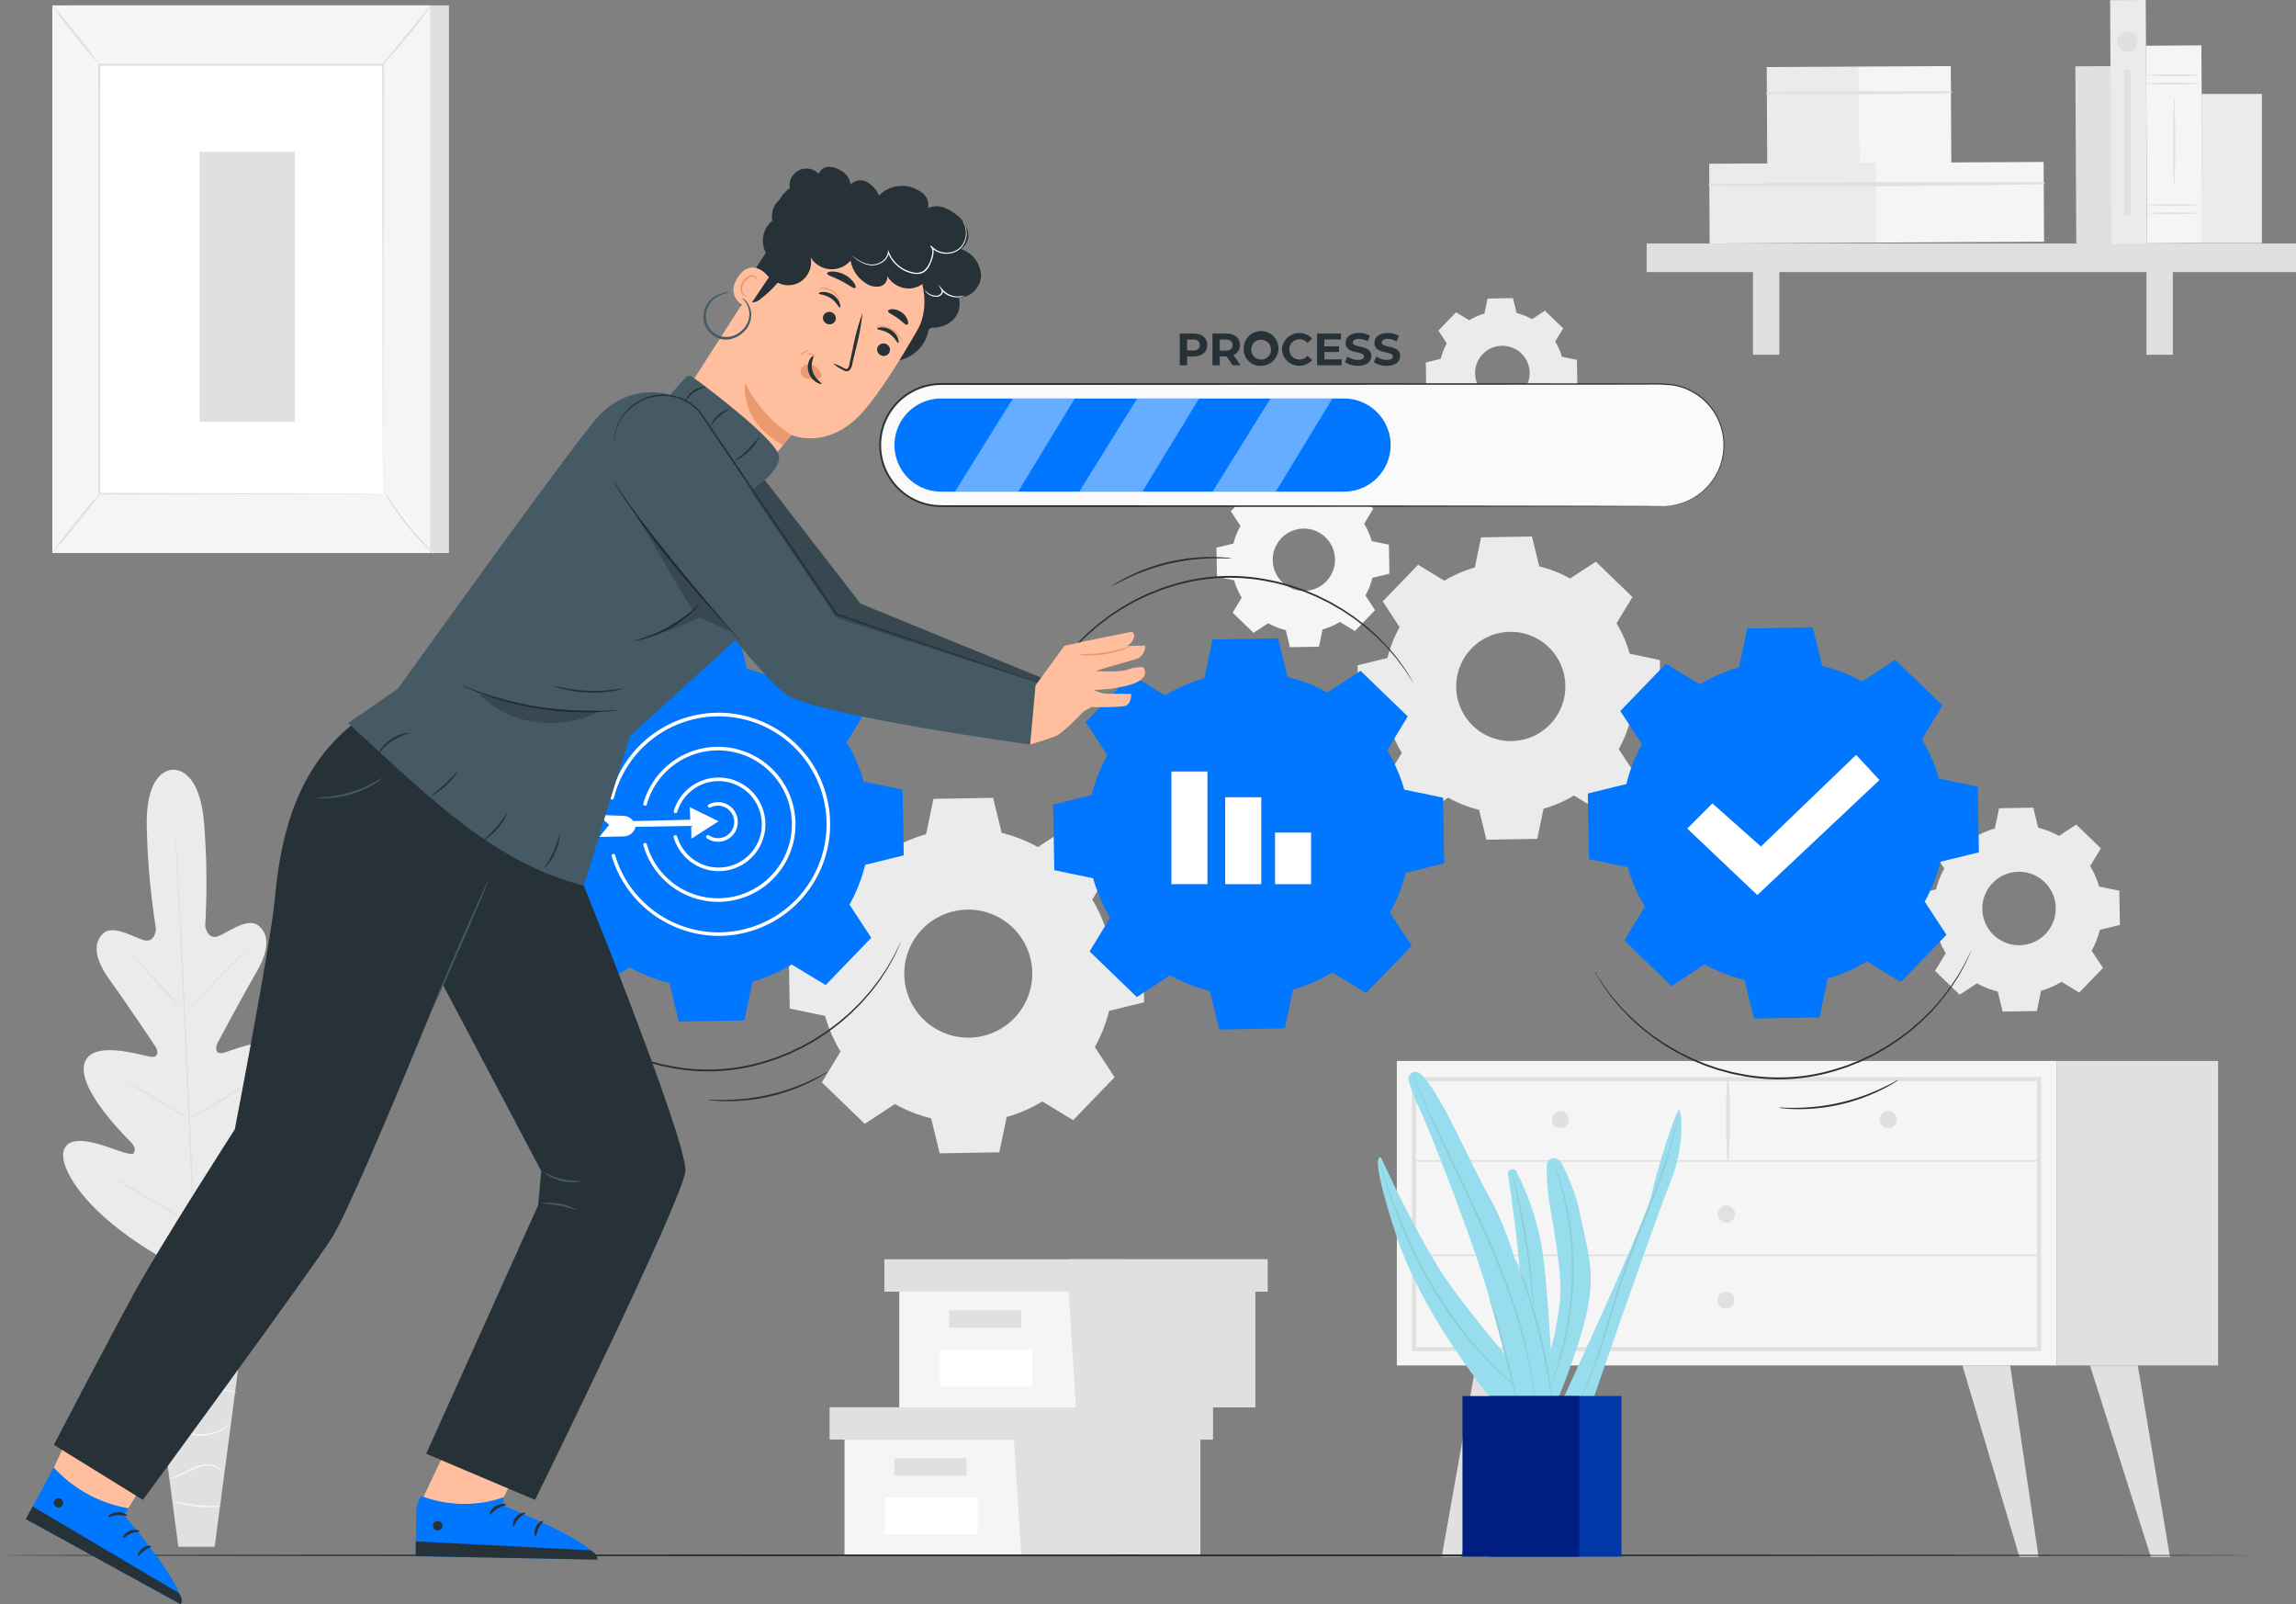 <svg xmlns="http://www.w3.org/2000/svg" xmlns:xlink="http://www.w3.org/1999/xlink" id="Group_106304" data-name="Group 106304" width="440.695" height="307.822" viewBox="0 0 440.695 307.822"><rect x="0" y="0" width="440.695" height="307.822" fill="#808080" stroke="none"/><defs><clipPath id="clip-path"><rect id="Rectangle_66302" data-name="Rectangle 66302" width="440.695" height="307.822" fill="none"></rect></clipPath><clipPath id="clip-path-5"><rect id="Rectangle_66288" data-name="Rectangle 66288" width="22.995" height="17.865" fill="none"></rect></clipPath><clipPath id="clip-path-10"><rect id="Rectangle_66293" data-name="Rectangle 66293" width="69.185" height="49.664" fill="none"></rect></clipPath><clipPath id="clip-path-11"><rect id="Rectangle_66294" data-name="Rectangle 66294" width="18.163" height="23.729" fill="none"></rect></clipPath><clipPath id="clip-path-12"><rect id="Rectangle_66295" data-name="Rectangle 66295" width="23.426" height="5.641" fill="none"></rect></clipPath><clipPath id="clip-path-14"><rect id="Rectangle_66299" data-name="Rectangle 66299" width="25.286" height="30.808" fill="none"></rect></clipPath></defs><g id="Group_106302" data-name="Group 106302" clip-path="url(#clip-path)"><g id="Group_106270" data-name="Group 106270"><g id="Group_106269" data-name="Group 106269" clip-path="url(#clip-path)"><path id="Path_34609" data-name="Path 34609" d="M38.662,215.079s-5.439-.392-4.938,11.809a141.29,141.29,0,0,0,1.746,18.7s-.16,2.705-2.256,2.174-6.037-3.164-7.983-1.2c-2.019,2.041-1.3,5.171,1.377,8.859s8.248,11.982,8.749,12.734.69,2.122-.8,1.989-11.51-3.531-12.838,1.323,7.82,13.9,8.8,14.909,1.034,1.645.637,2.254-3.661-.85-6.552-1.7-6.392-1.328-6.923,1.537,3.5,11.247,18.588,20.056l7.259,3.624,6.871-4.383c14.132-10.275,17.3-19.018,16.489-21.815s-4.252-1.971-7.043-.836-5.89,2.913-6.348,2.346-.468-1.205.407-2.307,9.072-11.018,7.266-15.714-11.441-.312-12.906-.032-1.407-1.116-.991-1.9,5.136-9.608,7.432-13.545,2.7-7.123.484-8.952c-2.133-1.764-5.792,1.25-7.824,1.988s-2.461-1.938-2.461-1.938a141.147,141.147,0,0,0-.134-18.78c-.722-12.19-6.225-11.206-6.225-11.206" transform="translate(-5.525 -67.349)" fill="#ebebeb"></path><path id="Path_34610" data-name="Path 34610" d="M48.871,231s.014.086.029.255.034.429.058.749c.045.672.111,1.64.2,2.881.167,2.5.381,6.125.628,10.6.5,8.954,1.08,21.33,1.677,35s1.148,26.05,1.595,35.007c.227,4.469.411,8.089.54,10.605.062,1.243.11,2.212.143,2.884.013.32.023.569.03.75s0,.256,0,.256-.014-.086-.03-.254-.033-.429-.058-.749c-.045-.671-.111-1.639-.2-2.881-.167-2.5-.381-6.125-.628-10.6-.5-8.954-1.08-21.331-1.677-35s-1.148-26.045-1.595-35c-.228-4.469-.412-8.089-.54-10.606-.062-1.242-.11-2.212-.144-2.884-.013-.321-.023-.569-.03-.751s0-.256,0-.256" transform="translate(-15.304 -72.34)" fill="#e0e0e0"></path><path id="Path_34611" data-name="Path 34611" d="M36.5,266.618a2.377,2.377,0,0,1,.452.376c.279.253.671.633,1.151,1.107.958.949,2.247,2.295,3.64,3.806l3.55,3.885,1.08,1.172a2.384,2.384,0,0,1,.378.449,2.409,2.409,0,0,1-.455-.372c-.278-.255-.671-.634-1.146-1.113-.949-.959-2.219-2.321-3.612-3.832l-3.577-3.858-1.087-1.167a2.392,2.392,0,0,1-.375-.452" transform="translate(-11.431 -83.495)" fill="#e0e0e0"></path><path id="Path_34612" data-name="Path 34612" d="M52.479,276.411c-.055-.054,2.6-2.834,5.929-6.209s6.073-6.068,6.128-6.014-2.6,2.833-5.929,6.209-6.073,6.068-6.127,6.014" transform="translate(-16.434 -82.734)" fill="#e0e0e0"></path><path id="Path_34613" data-name="Path 34613" d="M52.435,308.992a2.458,2.458,0,0,1,.506-.322l1.42-.8c1.2-.673,2.85-1.609,4.635-2.706s3.373-2.138,4.515-2.9l1.354-.9a2.5,2.5,0,0,1,.517-.306,2.463,2.463,0,0,1-.453.394c-.3.238-.747.574-1.3.977-1.115.808-2.688,1.882-4.482,2.979s-3.462,2.012-4.686,2.642c-.614.313-1.113.56-1.464.72a2.462,2.462,0,0,1-.556.226" transform="translate(-16.421 -94.279)" fill="#e0e0e0"></path><path id="Path_34614" data-name="Path 34614" d="M34.926,301.893a2.126,2.126,0,0,1,.5.236c.314.168.764.418,1.316.731,1.105.628,2.622,1.512,4.289,2.5s3.168,1.9,4.247,2.574c.54.336.974.611,1.271.807a2.142,2.142,0,0,1,.446.328,2.089,2.089,0,0,1-.5-.236c-.314-.167-.763-.417-1.316-.731-1.105-.628-2.622-1.512-4.289-2.5s-3.168-1.9-4.247-2.573c-.54-.336-.974-.611-1.271-.808a2.141,2.141,0,0,1-.446-.328" transform="translate(-10.937 -94.541)" fill="#e0e0e0"></path><path id="Path_34615" data-name="Path 34615" d="M31.453,328.926a3.481,3.481,0,0,1,.639.309l1.69.932c1.42.8,3.373,1.916,5.521,3.165s4.086,2.4,5.482,3.236l1.645,1.008a3.5,3.5,0,0,1,.584.4,3.455,3.455,0,0,1-.638-.309l-1.69-.931c-1.42-.8-3.374-1.916-5.522-3.166s-4.085-2.395-5.48-3.236l-1.646-1.008a3.447,3.447,0,0,1-.584-.4" transform="translate(-9.85 -103.007)" fill="#e0e0e0"></path><path id="Path_34616" data-name="Path 34616" d="M53.654,336.846a3.987,3.987,0,0,1,.631-.422l1.764-1.075c1.489-.907,3.542-2.167,5.769-3.62s4.216-2.816,5.646-3.813l1.7-1.179a4.039,4.039,0,0,1,.642-.407,3.916,3.916,0,0,1-.578.494c-.383.3-.944.733-1.646,1.251-1.4,1.039-3.374,2.432-5.609,3.885s-4.305,2.692-5.822,3.557c-.759.431-1.378.773-1.81,1a3.96,3.96,0,0,1-.685.329" transform="translate(-16.802 -102.195)" fill="#e0e0e0"></path><path id="Path_34617" data-name="Path 34617" d="M60.382,359.881H40.3L46.854,409.5h6.973Z" transform="translate(-12.62 -112.702)" fill="#e0e0e0"></path><path id="Path_34618" data-name="Path 34618" d="M41.815,367.828c-.008,0,.022.07.107.177a1.269,1.269,0,0,0,.485.347,2.433,2.433,0,0,0,2.121-.26,16.1,16.1,0,0,1,2.6-1.714,5.7,5.7,0,0,1,3.693.074,15.814,15.814,0,0,1,3.439,1.666,23.85,23.85,0,0,0,2.8,1.5,7.733,7.733,0,0,0,2.063.6,3.753,3.753,0,0,0,.583.04c.133,0,.2-.006.2-.017a10.464,10.464,0,0,1-2.755-.83,27.463,27.463,0,0,1-2.735-1.547,15.252,15.252,0,0,0-3.5-1.72,5.9,5.9,0,0,0-3.9-.043,5.15,5.15,0,0,0-1.468.907,11.357,11.357,0,0,1-1.149.891,2.36,2.36,0,0,1-1.956.339,2.005,2.005,0,0,1-.637-.4" transform="translate(-13.095 -114.55)" fill="#f5f5f5"></path><path id="Path_34619" data-name="Path 34619" d="M42.882,380.406c.027.016.159-.2.473-.532a4.459,4.459,0,0,1,1.6-1.017,7.171,7.171,0,0,1,2.793-.421,29.411,29.411,0,0,1,3.495.476,12,12,0,0,0,3.578.148,9.831,9.831,0,0,0,2.815-.8,8.965,8.965,0,0,0,1.693-1.006,2.4,2.4,0,0,0,.536-.483,17.9,17.9,0,0,1-2.322,1.277,10.3,10.3,0,0,1-2.758.716,12.33,12.33,0,0,1-3.491-.172,26.323,26.323,0,0,0-3.538-.454,7.071,7.071,0,0,0-2.888.508,4.211,4.211,0,0,0-1.612,1.146,2.907,2.907,0,0,0-.3.445c-.059.109-.084.168-.075.173" transform="translate(-13.428 -117.989)" fill="#f5f5f5"></path><path id="Path_34620" data-name="Path 34620" d="M59.434,388.559a1.7,1.7,0,0,0-.554-.288,5.929,5.929,0,0,0-1.664-.356,10.634,10.634,0,0,0-2.517.143c-.936.152-1.94.411-2.995.635a12.661,12.661,0,0,1-2.99.338,6.522,6.522,0,0,1-2.374-.514,5.468,5.468,0,0,1-1.8-1.341,1.532,1.532,0,0,0,.339.524,4.245,4.245,0,0,0,1.364,1.027,6.388,6.388,0,0,0,2.458.605,12.092,12.092,0,0,0,3.072-.319c1.066-.227,2.063-.492,2.979-.657a11.5,11.5,0,0,1,2.452-.21,9.2,9.2,0,0,1,2.231.413" transform="translate(-13.948 -121.249)" fill="#f5f5f5"></path><path id="Path_34621" data-name="Path 34621" d="M45.466,398.677a3.26,3.26,0,0,1,1.951-.2,9.4,9.4,0,0,1,2.039.76,7.737,7.737,0,0,0,2.648.729,7.938,7.938,0,0,0,4.8-1.113,6.852,6.852,0,0,0,1.2-.919c.245-.26.369-.41.354-.426a17.669,17.669,0,0,1-1.666,1.145,8.235,8.235,0,0,1-4.658.987c-1.9-.109-3.361-1.242-4.679-1.392a2.99,2.99,0,0,0-1.515.131,1,1,0,0,0-.473.294" transform="translate(-14.238 -124.485)" fill="#f5f5f5"></path><path id="Path_34622" data-name="Path 34622" d="M47.095,411.81a3.85,3.85,0,0,0,1.675-.332c1.01-.337,2.259-1.111,3.719-1.692a6.038,6.038,0,0,1,2.133-.446,3.929,3.929,0,0,1,1.716.392,3.806,3.806,0,0,1,1.24,1.07.913.913,0,0,0-.19-.423,2.76,2.76,0,0,0-.941-.852,3.938,3.938,0,0,0-1.821-.489,5.982,5.982,0,0,0-2.255.443c-1.512.6-2.722,1.4-3.686,1.782-.953.411-1.6.5-1.59.548" transform="translate(-14.748 -128.095)" fill="#f5f5f5"></path><path id="Path_34623" data-name="Path 34623" d="M48.529,419.52a4.668,4.668,0,0,0,1.271.413,23.377,23.377,0,0,0,6.4.629,4.689,4.689,0,0,0,1.328-.157c-.006-.1-2.035-.012-4.518-.262s-4.458-.718-4.482-.622" transform="translate(-15.197 -131.375)" fill="#f5f5f5"></path><rect id="Rectangle_66261" data-name="Rectangle 66261" width="6.838" height="34.024" transform="translate(398.342 12.723) rotate(-0.305)" fill="#e0e0e0"></rect><rect id="Rectangle_66262" data-name="Rectangle 66262" width="17.707" height="18.783" transform="translate(339.106 12.871) rotate(-0.307)" fill="#ebebeb"></rect><rect id="Rectangle_66263" data-name="Rectangle 66263" width="17.707" height="18.783" transform="translate(356.728 12.776) rotate(-0.307)" fill="#f5f5f5"></rect><path id="Path_34624" data-name="Path 34624" d="M493.69,26.035c11.766.1,23.563.028,35.329-.163a.188.188,0,0,0,0-.376q-17.652-.1-35.33.216a.162.162,0,0,0,0,.323" transform="translate(-154.557 -7.977)" fill="#e0e0e0"></path><rect id="Rectangle_66264" data-name="Rectangle 66264" width="32.17" height="15.307" transform="translate(328.066 31.418) rotate(-0.307)" fill="#ebebeb"></rect><rect id="Rectangle_66265" data-name="Rectangle 66265" width="32.171" height="15.307" transform="translate(360.084 31.246) rotate(-0.307)" fill="#f5f5f5"></rect><path id="Path_34625" data-name="Path 34625" d="M477.61,51.6c21.372.242,42.818.025,64.188-.317a.188.188,0,0,0,0-.376c-21.373-.113-42.82-.1-64.188.37a.162.162,0,0,0,0,.323" transform="translate(-149.521 -15.923)" fill="#e0e0e0"></path><rect id="Rectangle_66266" data-name="Rectangle 66266" width="124.637" height="5.484" transform="translate(316.058 46.725)" fill="#e0e0e0"></rect><rect id="Rectangle_66267" data-name="Rectangle 66267" width="5.06" height="18.711" transform="translate(336.463 49.362)" fill="#e0e0e0"></rect><rect id="Rectangle_66268" data-name="Rectangle 66268" width="5.06" height="18.711" transform="translate(411.994 49.362)" fill="#e0e0e0"></rect><rect id="Rectangle_66269" data-name="Rectangle 66269" width="6.838" height="46.794" transform="translate(405.015 0.036) rotate(-0.305)" fill="#ebebeb"></rect><rect id="Rectangle_66270" data-name="Rectangle 66270" width="10.625" height="37.921" transform="translate(411.91 8.767) rotate(-0.307)" fill="#f5f5f5"></rect><path id="Path_34626" data-name="Path 34626" d="M610.242,23.235a38.489,38.489,0,0,1-5.312.184,38.5,38.5,0,0,1-5.313-.184,76.75,76.75,0,0,1,10.625,0" transform="translate(-187.778 -7.219)" fill="#e0e0e0"></path><path id="Path_34627" data-name="Path 34627" d="M610.242,20.915a38.489,38.489,0,0,1-5.312.184,38.5,38.5,0,0,1-5.313-.184,76.749,76.749,0,0,1,10.625,0" transform="translate(-187.778 -6.492)" fill="#e0e0e0"></path><path id="Path_34628" data-name="Path 34628" d="M610.242,59.5a76.752,76.752,0,0,1-10.625,0,76.749,76.749,0,0,1,10.625,0" transform="translate(-187.778 -18.576)" fill="#e0e0e0"></path><path id="Path_34629" data-name="Path 34629" d="M610.242,57.183a76.749,76.749,0,0,1-10.625,0,76.749,76.749,0,0,1,10.625,0" transform="translate(-187.778 -17.85)" fill="#e0e0e0"></path><path id="Path_34630" data-name="Path 34630" d="M607.517,44.414c-.1,0-.184-3.826-.184-8.544s.082-8.545.184-8.545.184,3.825.184,8.545-.082,8.544-.184,8.544" transform="translate(-190.195 -8.557)" fill="#e0e0e0"></path><rect id="Rectangle_66271" data-name="Rectangle 66271" width="11.565" height="28.623" transform="translate(422.579 18.023)" fill="#ebebeb"></rect><path id="Path_34631" data-name="Path 34631" d="M595.581,10.735a1.965,1.965,0,1,1-1.965-1.965,1.965,1.965,0,0,1,1.965,1.965" transform="translate(-185.284 -2.746)" fill="#e0e0e0"></path><rect id="Rectangle_66272" data-name="Rectangle 66272" width="1.215" height="27.837" transform="translate(407.725 13.394)" fill="#e0e0e0"></rect><rect id="Rectangle_66273" data-name="Rectangle 66273" width="72.5" height="105.085" transform="translate(13.674 1.033)" fill="#e0e0e0"></rect><rect id="Rectangle_66274" data-name="Rectangle 66274" width="72.5" height="105.085" transform="translate(10.042 1.033)" fill="#f5f5f5"></rect><rect id="Rectangle_66275" data-name="Rectangle 66275" width="54.485" height="82.322" transform="translate(19.05 12.415)" fill="#fff"></rect><path id="Path_34632" data-name="Path 34632" d="M82.131,100.307s-.007-.139-.01-.4-.006-.66-.011-1.168c0-1.034-.012-2.549-.022-4.515-.011-3.945-.028-9.695-.049-16.958-.021-14.516-.052-35.072-.089-59.279l.181.181-54.478.016h-.007l.2-.2c-.015,31.055-.029,59.689-.04,82.322l-.157-.157,39.658.083,10.956.04,2.876.017c.651.006.995.017.995.017s-.321.011-.962.017l-2.846.017-10.921.04-39.755.083h-.157v-.157c-.011-22.633-.025-51.267-.04-82.322v-.2h.2l54.478.016h.181v.181c-.036,24.255-.067,44.852-.089,59.4-.021,7.245-.038,12.981-.049,16.917-.01,1.951-.017,3.453-.022,4.48,0,.5-.008.88-.01,1.147s-.011.381-.011.381" transform="translate(-8.596 -5.571)" fill="#e0e0e0"></path><path id="Path_34633" data-name="Path 34633" d="M115.972,1.5a12.534,12.534,0,0,1-1.292,1.878c-.843,1.126-2.038,2.658-3.4,4.315s-2.64,3.123-3.583,4.166a12.5,12.5,0,0,1-1.6,1.628,13.585,13.585,0,0,1,1.384-1.81l3.491-4.234,3.487-4.237a13.509,13.509,0,0,1,1.511-1.7" transform="translate(-33.226 -0.47)" fill="#e0e0e0"></path><path id="Path_34634" data-name="Path 34634" d="M107.467,137.546a67.486,67.486,0,0,0,9.5,11.885" transform="translate(-33.655 -43.074)" fill="#fff"></path><path id="Path_34635" data-name="Path 34635" d="M116.969,149.43a10.8,10.8,0,0,1-1.657-1.507,53.17,53.17,0,0,1-6.741-8.43,10.8,10.8,0,0,1-1.106-1.948,15.061,15.061,0,0,1,1.337,1.791c.8,1.122,1.922,2.657,3.233,4.3s2.561,3.072,3.48,4.1a15.043,15.043,0,0,1,1.453,1.7" transform="translate(-33.653 -43.074)" fill="#e0e0e0"></path><path id="Path_34636" data-name="Path 34636" d="M14.606,149.04l9.5-11.717" transform="translate(-4.574 -43.005)" fill="#fff"></path><path id="Path_34637" data-name="Path 34637" d="M24.1,137.322a72.19,72.19,0,0,1-4.595,5.982,72.266,72.266,0,0,1-4.9,5.734,72.4,72.4,0,0,1,4.595-5.983,72.326,72.326,0,0,1,4.9-5.734" transform="translate(-4.573 -43.004)" fill="#e0e0e0"></path><path id="Path_34638" data-name="Path 34638" d="M14.62,1.5a65.759,65.759,0,0,1,4.609,5.51,65.623,65.623,0,0,1,4.3,5.755,65.358,65.358,0,0,1-4.61-5.51A65.676,65.676,0,0,1,14.62,1.5" transform="translate(-4.578 -0.47)" fill="#e0e0e0"></path><rect id="Rectangle_66276" data-name="Rectangle 66276" width="18.244" height="51.798" transform="translate(38.316 29.129)" fill="#e0e0e0"></rect><rect id="Rectangle_66277" data-name="Rectangle 66277" width="126.688" height="58.426" transform="translate(268.107 203.582)" fill="#f5f5f5"></rect><path id="Path_34639" data-name="Path 34639" d="M515.345,353.48H394.572v-52.6H515.345Zm-119.984-.788h119.2V301.67H395.36Z" transform="translate(-123.566 -94.225)" fill="#e0e0e0"></path><rect id="Rectangle_66278" data-name="Rectangle 66278" width="30.949" height="58.426" transform="translate(394.795 203.582)" fill="#e0e0e0"></rect><path id="Path_34640" data-name="Path 34640" d="M395.076,324.436H515.06a.159.159,0,0,0,0-.318H395.076a.159.159,0,0,0,0,.318" transform="translate(-123.675 -101.502)" fill="#e0e0e0"></path><path id="Path_34641" data-name="Path 34641" d="M482.833,317.042a131.566,131.566,0,0,0,.041-15.871.162.162,0,0,0-.323,0,131.416,131.416,0,0,0,.041,15.871.121.121,0,0,0,.241,0" transform="translate(-151.049 -94.267)" fill="#e0e0e0"></path><path id="Path_34642" data-name="Path 34642" d="M528.592,312.051a1.635,1.635,0,1,1-1.635-1.635,1.635,1.635,0,0,1,1.635,1.635" transform="translate(-164.512 -97.211)" fill="#e0e0e0"></path><path id="Path_34643" data-name="Path 34643" d="M436.914,312.051a1.635,1.635,0,1,1-1.635-1.635,1.635,1.635,0,0,1,1.635,1.635" transform="translate(-135.802 -97.211)" fill="#e0e0e0"></path><path id="Path_34644" data-name="Path 34644" d="M483.381,338.426a1.635,1.635,0,1,1-1.635-1.635,1.635,1.635,0,0,1,1.635,1.635" transform="translate(-150.354 -105.471)" fill="#e0e0e0"></path><path id="Path_34645" data-name="Path 34645" d="M409.429,381.471l-6.523,36.681h3.669L418.6,381.471Z" transform="translate(-126.176 -119.463)" fill="#e0e0e0"></path><path id="Path_34646" data-name="Path 34646" d="M557.569,381.471l5.455,36.745h-3.669L548.4,381.471Z" transform="translate(-171.738 -119.463)" fill="#e0e0e0"></path><path id="Path_34647" data-name="Path 34647" d="M593.227,381.471l6.18,36.745h-3.669l-11.683-36.745Z" transform="translate(-182.905 -119.463)" fill="#e0e0e0"></path><path id="Path_34648" data-name="Path 34648" d="M483.221,362.5a1.635,1.635,0,1,1-1.635-1.635,1.635,1.635,0,0,1,1.635,1.635" transform="translate(-150.304 -113.01)" fill="#e0e0e0"></path><path id="Path_34649" data-name="Path 34649" d="M395.076,350.778H515.06a.159.159,0,0,0,0-.318H395.076a.159.159,0,0,0,0,.318" transform="translate(-123.675 -109.751)" fill="#e0e0e0"></path><path id="Path_34650" data-name="Path 34650" d="M236.007,402.187V424.4h68.3v-22.21Z" transform="translate(-73.909 -125.95)" fill="#f5f5f5"></path><path id="Path_34651" data-name="Path 34651" d="M231.834,393.146v6.21h73.557v-6.21H231.834Z" transform="translate(-72.602 -123.119)" fill="#e0e0e0"></path><path id="Path_34652" data-name="Path 34652" d="M284.729,421.566h34.391v-22.21h2.388v-6.21H283.3v5.635Z" transform="translate(-88.718 -123.119)" fill="#e0e0e0"></path><rect id="Rectangle_66279" data-name="Rectangle 66279" width="13.851" height="3.344" transform="translate(171.651 279.818)" fill="#e0e0e0"></rect><rect id="Rectangle_66280" data-name="Rectangle 66280" width="17.786" height="7.06" transform="translate(169.868 287.341)" fill="#fff"></rect><path id="Path_34653" data-name="Path 34653" d="M251.306,360.851v22.21h68.3v-22.21Z" transform="translate(-78.7 -113.006)" fill="#f5f5f5"></path><path id="Path_34654" data-name="Path 34654" d="M247.134,351.811v6.21h73.557v-6.21H247.134Z" transform="translate(-77.393 -110.174)" fill="#e0e0e0"></path><path id="Path_34655" data-name="Path 34655" d="M300.028,380.231h34.391V358.02h2.388v-6.21H298.6v5.635Z" transform="translate(-93.509 -110.174)" fill="#e0e0e0"></path><rect id="Rectangle_66281" data-name="Rectangle 66281" width="13.851" height="3.344" transform="translate(182.159 251.427)" fill="#e0e0e0"></rect><rect id="Rectangle_66282" data-name="Rectangle 66282" width="17.786" height="7.06" transform="translate(180.377 258.95)" fill="#fff"></rect><path id="Path_34656" data-name="Path 34656" d="M546.647,231.345a16.109,16.109,0,0,1,3.927-1.707l.809-3.887,6.568-.115.945,3.856a16.078,16.078,0,0,1,3.985,1.568l3.319-2.176,4.725,4.563-2.057,3.393a16.09,16.09,0,0,1,1.707,3.928l3.886.808.115,6.568-3.856.945a16.087,16.087,0,0,1-1.567,3.985l2.175,3.319-4.562,4.726-3.393-2.058a16.077,16.077,0,0,1-3.928,1.707l-.809,3.887-6.567.115-.945-3.857a16.113,16.113,0,0,1-3.985-1.567l-3.319,2.176-4.725-4.563,2.057-3.393a16.078,16.078,0,0,1-1.707-3.928l-3.887-.809-.115-6.567,3.856-.946a16.11,16.11,0,0,1,1.568-3.984l-2.176-3.319,4.562-4.725Zm3.5,8.749a7.046,7.046,0,1,0,9.963-.175,7.045,7.045,0,0,0-9.963.175" transform="translate(-167.681 -70.661)" fill="#ebebeb"></path><path id="Path_34657" data-name="Path 34657" d="M239.937,232.845a28.056,28.056,0,0,1,6.845-2.975l1.41-6.776,11.448-.2,1.648,6.721a28.035,28.035,0,0,1,6.946,2.733l5.786-3.793,8.237,7.954-3.586,5.914a28.016,28.016,0,0,1,2.975,6.847l6.775,1.409.2,11.448-6.721,1.648a28.043,28.043,0,0,1-2.733,6.945l3.792,5.787-7.952,8.237-5.915-3.587a28.036,28.036,0,0,1-6.846,2.975l-1.411,6.776-11.448.2-1.648-6.722a28.039,28.039,0,0,1-6.945-2.733l-5.786,3.793-8.237-7.953,3.586-5.914a28.083,28.083,0,0,1-2.975-6.847l-6.775-1.41-.2-11.448,6.722-1.648a28.1,28.1,0,0,1,2.732-6.945l-3.792-5.786,7.953-8.237Zm6.1,15.251a12.283,12.283,0,1,0,17.367-.306,12.283,12.283,0,0,0-17.367.306" transform="translate(-69.023 -69.802)" fill="#ebebeb"></path><path id="Path_34658" data-name="Path 34658" d="M349.455,137.319a13.66,13.66,0,0,1,3.331-1.447l.686-3.3,5.571-.1.8,3.271a13.626,13.626,0,0,1,3.38,1.33l2.815-1.846,4.008,3.87L368.3,141.98a13.641,13.641,0,0,1,1.447,3.332l3.3.686.1,5.57-3.271.8a13.676,13.676,0,0,1-1.33,3.38l1.845,2.815-3.87,4.008-2.878-1.745a13.641,13.641,0,0,1-3.332,1.447l-.686,3.3-5.571.1-.8-3.271a13.654,13.654,0,0,1-3.38-1.33l-2.815,1.846-4.008-3.87,1.745-2.878a13.641,13.641,0,0,1-1.448-3.332l-3.3-.686-.1-5.57,3.271-.8a13.664,13.664,0,0,1,1.33-3.38l-1.846-2.815,3.87-4.008Zm2.97,7.421a5.977,5.977,0,1,0,8.451-.148,5.977,5.977,0,0,0-8.451.148" transform="translate(-106.461 -41.487)" fill="#f5f5f5"></path><path id="Path_34659" data-name="Path 34659" d="M396.046,158.367a23.945,23.945,0,0,1,5.839-2.538l1.2-5.78,9.765-.171,1.406,5.734a23.9,23.9,0,0,1,5.925,2.331l4.936-3.235,7.026,6.785-3.059,5.045a23.889,23.889,0,0,1,2.538,5.841l5.78,1.2.172,9.765-5.734,1.406a23.926,23.926,0,0,1-2.33,5.925l3.234,4.936-6.783,7.027-5.046-3.059a23.91,23.91,0,0,1-5.84,2.537l-1.2,5.78-9.765.171-1.406-5.734A23.955,23.955,0,0,1,396.778,200l-4.936,3.236-7.027-6.785,3.059-5.046a23.91,23.91,0,0,1-2.538-5.84l-5.78-1.2-.171-9.766,5.734-1.406a23.954,23.954,0,0,1,2.331-5.925l-3.235-4.936L391,155.307Zm5.206,13.009a10.478,10.478,0,1,0,14.815-.26,10.478,10.478,0,0,0-14.815.26" transform="translate(-118.81 -46.936)" fill="#ebebeb"></path><path id="Path_34660" data-name="Path 34660" d="M406.774,87.529a11.961,11.961,0,0,1,2.92-1.269l.6-2.89,4.883-.086.7,2.867a12,12,0,0,1,2.963,1.166l2.468-1.617,3.513,3.392-1.53,2.523a11.952,11.952,0,0,1,1.269,2.92l2.89.6.086,4.883-2.867.7a11.97,11.97,0,0,1-1.166,2.962l1.617,2.468-3.392,3.513-2.523-1.53a11.964,11.964,0,0,1-2.92,1.269l-.6,2.89-4.883.085-.7-2.867a11.946,11.946,0,0,1-2.962-1.166l-2.468,1.618-3.513-3.392,1.53-2.523a11.937,11.937,0,0,1-1.269-2.92l-2.89-.6-.086-4.883,2.867-.7a11.974,11.974,0,0,1,1.166-2.963l-1.618-2.468L404.251,86Zm2.6,6.505a5.239,5.239,0,1,0,7.408-.13,5.238,5.238,0,0,0-7.408.13" transform="translate(-124.778 -26.082)" fill="#ebebeb"></path></g></g><g id="Group_106272" data-name="Group 106272"><g id="Group_106271" data-name="Group 106271" clip-path="url(#clip-path)"><path id="Path_34661" data-name="Path 34661" d="M315.8,189.269A30.835,30.835,0,0,1,323.332,186l1.552-7.456,12.6-.22,1.813,7.4a30.842,30.842,0,0,1,7.644,3.007l6.366-4.173,9.064,8.752-3.946,6.508a30.861,30.861,0,0,1,3.273,7.535l7.455,1.552.221,12.6-7.4,1.813a30.882,30.882,0,0,1-3.007,7.643l4.172,6.367-8.751,9.064-6.508-3.947a30.842,30.842,0,0,1-7.534,3.273l-1.552,7.456-12.6.221-1.813-7.4a30.908,30.908,0,0,1-7.643-3.007l-6.367,4.173-9.063-8.752,3.946-6.508a30.839,30.839,0,0,1-3.273-7.533l-7.456-1.552-.221-12.6,7.4-1.814a30.889,30.889,0,0,1,3.007-7.642l-4.173-6.366,8.751-9.064Z" transform="translate(-92.167 -55.843)" fill="#0176ff"></path><rect id="Rectangle_66284" data-name="Rectangle 66284" width="6.921" height="21.615" transform="translate(224.832 148.041)" fill="#fff"></rect><rect id="Rectangle_66285" data-name="Rectangle 66285" width="6.921" height="16.678" transform="translate(235.166 152.979)" fill="#fff"></rect><rect id="Rectangle_66286" data-name="Rectangle 66286" width="6.921" height="9.904" transform="translate(244.733 159.753)" fill="#fff"></rect><path id="Path_34662" data-name="Path 34662" d="M164.751,187.045a30.834,30.834,0,0,1,7.533-3.273l1.552-7.456,12.6-.22,1.813,7.4a30.84,30.84,0,0,1,7.644,3.007l6.366-4.173,9.064,8.752-3.946,6.508a30.832,30.832,0,0,1,3.273,7.535l7.456,1.552.221,12.6-7.4,1.813a30.883,30.883,0,0,1-3.007,7.643l4.173,6.367-8.751,9.064-6.508-3.947a30.84,30.84,0,0,1-7.534,3.273l-1.552,7.456-12.6.221-1.813-7.4a30.91,30.91,0,0,1-7.643-3.007l-6.367,4.173-9.063-8.752,3.946-6.509a30.838,30.838,0,0,1-3.273-7.533l-7.456-1.552-.221-12.6,7.4-1.814a30.888,30.888,0,0,1,3.007-7.642l-4.173-6.367,8.751-9.063Z" transform="translate(-44.864 -55.147)" fill="#0176ff"></path><path id="Path_34663" data-name="Path 34663" d="M191.341,241.947a21.538,21.538,0,0,1-20.518-15.279.343.343,0,1,1,.658-.2,20.724,20.724,0,1,0-.254-10.932.344.344,0,0,1-.667-.166,21.41,21.41,0,1,1,20.781,26.572" transform="translate(-53.41 -62.361)" fill="#fff"></path><path id="Path_34664" data-name="Path 34664" d="M194.112,238.393a14.93,14.93,0,0,1-14.326-10.866.343.343,0,1,1,.661-.185,14.188,14.188,0,1,0,0-7.653.343.343,0,1,1-.661-.185,14.876,14.876,0,1,1,14.325,18.889" transform="translate(-56.298 -65.339)" fill="#fff"></path><path id="Path_34665" data-name="Path 34665" d="M199.613,231.693a3.779,3.779,0,0,1-2.124-.65.343.343,0,1,1,.385-.569,3.113,3.113,0,1,0,.268-5.324.343.343,0,0,1-.326-.6,3.8,3.8,0,1,1,1.8,7.147" transform="translate(-61.799 -70.178)" fill="#fff"></path><path id="Path_34666" data-name="Path 34666" d="M191.616,228.2l-5.548-2.7.106,2.409-14.745.347.163,1.082,14.763-.243.043,2.446Z" transform="translate(-53.685 -70.618)" fill="#fff"></path><path id="Path_34667" data-name="Path 34667" d="M174.149,229.293l-.08-.155a2.386,2.386,0,0,0-2.03-1.291l-4.88-.187,2.115,1.914L167.4,231.89l4.669-.1a2.388,2.388,0,0,0,2.251-1.747Z" transform="translate(-52.348 -71.295)" fill="#fff"></path><path id="Path_34668" data-name="Path 34668" d="M196.885,235.184a9.027,9.027,0,0,1-8.62-6.465.343.343,0,0,1,.659-.192,8.291,8.291,0,1,0,.021-4.714.343.343,0,0,1-.657-.2,8.978,8.978,0,1,1,8.6,11.57" transform="translate(-58.953 -68.028)" fill="#fff"></path><path id="Path_34669" data-name="Path 34669" d="M465.22,186.2a30.835,30.835,0,0,1,7.533-3.273l1.552-7.456,12.6-.221,1.813,7.4a30.851,30.851,0,0,1,7.644,3.007l6.366-4.173,9.064,8.752-3.946,6.508a30.832,30.832,0,0,1,3.273,7.535l7.456,1.552.221,12.6-7.4,1.813a30.882,30.882,0,0,1-3.007,7.643l4.173,6.367-8.751,9.064-6.509-3.947a30.842,30.842,0,0,1-7.534,3.273l-1.552,7.456-12.6.221-1.813-7.4a30.885,30.885,0,0,1-7.643-3.008l-6.367,4.174-9.064-8.752,3.946-6.508a30.834,30.834,0,0,1-3.273-7.534l-7.456-1.552-.221-12.6,7.4-1.814a30.888,30.888,0,0,1,3.007-7.642l-4.173-6.367,8.751-9.063Z" transform="translate(-138.96 -54.883)" fill="#0176ff"></path><path id="Path_34670" data-name="Path 34670" d="M471.511,225.029l4.828-4.828,9.311,8.276,18.277-17.588,4.483,4.828-23.45,22.072Z" transform="translate(-147.66 -66.043)" fill="#fff"></path><path id="Path_34671" data-name="Path 34671" d="M289.865,185.637a1.112,1.112,0,0,1,.081-.216l.273-.621.453-1a12.662,12.662,0,0,1,.672-1.345l.912-1.65c.353-.592.78-1.209,1.214-1.885.418-.69.974-1.35,1.518-2.084s1.19-1.452,1.854-2.217c.644-.786,1.44-1.494,2.213-2.286.38-.4.826-.752,1.255-1.136s.87-.77,1.332-1.145l1.449-1.1c.247-.184.489-.38.746-.558l.79-.521c.533-.345,1.063-.714,1.62-1.055l1.727-.981c.574-.35,1.2-.62,1.814-.924s1.236-.622,1.9-.865l1.975-.793,2.065-.669a37.444,37.444,0,0,1,17.886-1.063l2.131.42,2.056.554c.684.163,1.332.418,1.984.634s1.3.424,1.911.7l1.832.771c.593.272,1.164.576,1.734.856l.846.424c.276.147.54.313.807.466l1.569.921c.5.318.981.66,1.459.98s.955.624,1.381.979c.861.7,1.736,1.3,2.468,2.008.75.681,1.488,1.306,2.1,1.982s1.256,1.254,1.753,1.889c.512.62,1.008,1.182,1.429,1.728l1.1,1.53a12.653,12.653,0,0,1,.827,1.256l.569.944.343.584a1.069,1.069,0,0,1,.106.2,1.131,1.131,0,0,1-.138-.187l-.374-.565-.6-.923a13.233,13.233,0,0,0-.852-1.234l-1.121-1.506c-.427-.537-.929-1.09-1.445-1.7-.5-.626-1.135-1.207-1.764-1.861s-1.357-1.281-2.109-1.952c-.733-.694-1.607-1.293-2.466-1.977-.424-.35-.907-.639-1.377-.964s-.952-.652-1.455-.964l-1.562-.907c-.266-.151-.528-.315-.8-.459l-.841-.417c-.567-.275-1.133-.575-1.724-.842l-1.82-.758c-.607-.275-1.255-.465-1.9-.691s-1.291-.464-1.971-.624l-2.04-.545-2.112-.412a37.351,37.351,0,0,0-17.724,1.053l-2.049.659-1.96.782c-.656.239-1.265.565-1.883.852s-1.232.566-1.8.911l-1.717.968c-.555.336-1.082.7-1.613,1.041l-.786.514c-.256.176-.5.369-.743.55l-1.444,1.085c-.462.37-.894.762-1.33,1.131s-.873.722-1.253,1.12c-.772.782-1.569,1.479-2.215,2.255-.666.756-1.328,1.453-1.863,2.188s-1.108,1.375-1.531,2.056c-.441.668-.874,1.276-1.234,1.86l-.935,1.628a13.238,13.238,0,0,0-.7,1.326l-.484.988-.3.605a1.144,1.144,0,0,1-.115.2" transform="translate(-90.775 -50.392)" fill="#263238"></path><path id="Path_34672" data-name="Path 34672" d="M310.568,161.263a4.782,4.782,0,0,1,.781-.539c.512-.333,1.281-.771,2.254-1.269a35.753,35.753,0,0,1,16.49-3.844c1.092.016,1.975.068,2.582.141a4.873,4.873,0,0,1,.938.138,4.766,4.766,0,0,1-.948,0c-.607-.03-1.487-.043-2.572-.027a39.489,39.489,0,0,0-16.38,3.819c-.98.465-1.764.867-2.3,1.161a4.755,4.755,0,0,1-.85.419" transform="translate(-97.258 -48.731)" fill="#263238"></path><path id="Path_34673" data-name="Path 34673" d="M518,265.525a1.111,1.111,0,0,1-.082.216l-.272.621-.453,1a12.5,12.5,0,0,1-.673,1.346l-.911,1.65c-.353.592-.78,1.208-1.215,1.885-.418.69-.973,1.35-1.517,2.084s-1.19,1.452-1.854,2.217c-.644.786-1.44,1.494-2.212,2.286-.38.4-.826.752-1.255,1.135s-.87.771-1.332,1.146l-1.448,1.1c-.247.184-.489.38-.747.558l-.789.521c-.533.346-1.063.714-1.62,1.054l-1.727.981c-.574.35-1.2.62-1.815.924s-1.235.622-1.9.865l-1.975.793-2.065.669a37.444,37.444,0,0,1-17.886,1.063l-2.13-.42-2.056-.554c-.684-.163-1.332-.418-1.984-.634s-1.3-.424-1.911-.7l-1.831-.77c-.594-.272-1.164-.576-1.734-.856l-.846-.424c-.277-.147-.54-.313-.807-.466l-1.569-.921c-.5-.318-.981-.66-1.459-.98s-.955-.624-1.381-.979c-.861-.7-1.736-1.3-2.468-2.008-.75-.681-1.488-1.306-2.1-1.982s-1.257-1.254-1.753-1.89c-.512-.621-1.009-1.183-1.429-1.728l-1.1-1.53a12.642,12.642,0,0,1-.827-1.256l-.569-.944-.343-.584a.116.116,0,1,1,.032-.018l.374.565.6.923a13.232,13.232,0,0,0,.852,1.234l1.121,1.506c.427.537.929,1.09,1.445,1.7.5.626,1.135,1.207,1.764,1.861s1.357,1.281,2.109,1.952c.733.694,1.607,1.293,2.466,1.977.425.35.908.639,1.378.964s.952.652,1.455.964l1.562.907c.266.151.528.314.8.459l.842.417c.567.275,1.133.575,1.724.842l1.82.758c.607.275,1.255.465,1.9.691s1.291.464,1.971.624l2.039.545,2.113.412a37.351,37.351,0,0,0,17.724-1.053l2.049-.659,1.96-.782c.656-.239,1.265-.565,1.882-.852s1.233-.566,1.8-.911l1.717-.968c.555-.336,1.082-.7,1.613-1.04l.786-.514c.256-.176.5-.369.743-.55l1.444-1.085c.462-.37.894-.762,1.33-1.131s.873-.722,1.254-1.12c.772-.782,1.569-1.479,2.215-2.255.666-.755,1.328-1.453,1.863-2.188s1.107-1.375,1.531-2.056c.441-.668.874-1.276,1.234-1.86l.936-1.629a13.177,13.177,0,0,0,.7-1.326l.484-.988.3-.605a1.115,1.115,0,0,1,.115-.2" transform="translate(-139.623 -83.153)" fill="#263238"></path><path id="Path_34674" data-name="Path 34674" d="M520.1,301.633a4.787,4.787,0,0,1-.781.539c-.512.333-1.281.771-2.254,1.269a35.753,35.753,0,0,1-16.49,3.844c-1.092-.016-1.975-.068-2.582-.141a4.8,4.8,0,0,1-.938-.138,4.831,4.831,0,0,1,.948,0c.607.03,1.487.043,2.572.027a39.49,39.49,0,0,0,16.38-3.819c.98-.465,1.764-.866,2.3-1.161a4.82,4.82,0,0,1,.85-.419" transform="translate(-155.659 -94.46)" fill="#263238"></path><path id="Path_34675" data-name="Path 34675" d="M218.774,263.3a1.128,1.128,0,0,1-.081.216l-.273.621-.453,1a12.555,12.555,0,0,1-.673,1.345l-.911,1.65c-.353.592-.78,1.209-1.215,1.885-.418.69-.973,1.35-1.517,2.084s-1.19,1.452-1.854,2.217c-.644.786-1.44,1.494-2.212,2.286-.381.4-.826.752-1.255,1.136s-.87.77-1.332,1.145l-1.449,1.1c-.247.184-.489.38-.746.558l-.79.521c-.533.345-1.063.714-1.62,1.055l-1.727.982c-.574.349-1.2.619-1.814.923s-1.236.622-1.9.865l-1.975.793-2.065.669a37.444,37.444,0,0,1-17.886,1.063L172.9,287l-2.056-.554c-.684-.163-1.332-.418-1.984-.634s-1.3-.424-1.911-.7l-1.832-.771c-.594-.272-1.164-.576-1.734-.856l-.845-.424c-.276-.147-.54-.312-.807-.466l-1.569-.921c-.5-.318-.981-.66-1.459-.98s-.955-.624-1.381-.979c-.861-.7-1.736-1.3-2.468-2.008-.75-.681-1.488-1.306-2.1-1.982s-1.256-1.254-1.753-1.889c-.512-.621-1.009-1.183-1.429-1.728l-1.1-1.53a12.648,12.648,0,0,1-.827-1.256l-.569-.944-.343-.584a1.092,1.092,0,0,1-.106-.2,1.134,1.134,0,0,1,.138.187l.374.565.6.923a13.236,13.236,0,0,0,.852,1.234L149.7,272c.427.537.929,1.09,1.445,1.7.5.626,1.135,1.207,1.764,1.861s1.357,1.281,2.109,1.952c.733.694,1.607,1.293,2.466,1.977.424.35.907.639,1.377.964s.952.652,1.455.965l1.562.906c.266.151.528.315.8.459l.842.417c.567.275,1.133.575,1.724.843l1.82.758c.607.275,1.255.465,1.9.691s1.291.464,1.971.624l2.039.545,2.113.412a37.351,37.351,0,0,0,17.724-1.053l2.049-.659,1.96-.782c.656-.239,1.265-.565,1.882-.852s1.233-.566,1.8-.911l1.717-.968c.555-.335,1.082-.7,1.612-1.041l.786-.514c.256-.176.5-.369.743-.55l1.444-1.085c.462-.37.894-.761,1.33-1.13s.873-.722,1.253-1.12c.772-.782,1.569-1.479,2.215-2.255.666-.756,1.328-1.453,1.863-2.188s1.107-1.375,1.531-2.056c.441-.668.874-1.276,1.234-1.86l.935-1.628a13.154,13.154,0,0,0,.7-1.326l.484-.988.3-.605a1.109,1.109,0,0,1,.115-.2" transform="translate(-45.916 -82.456)" fill="#263238"></path><path id="Path_34676" data-name="Path 34676" d="M220.871,299.409a4.779,4.779,0,0,1-.781.539c-.512.333-1.281.771-2.253,1.269a35.753,35.753,0,0,1-16.49,3.844c-1.092-.016-1.975-.068-2.582-.141a4.877,4.877,0,0,1-.938-.138,4.768,4.768,0,0,1,.948,0c.606.03,1.487.043,2.572.027a39.491,39.491,0,0,0,16.38-3.819c.98-.465,1.764-.866,2.3-1.161a4.761,4.761,0,0,1,.85-.419" transform="translate(-61.952 -93.763)" fill="#263238"></path></g></g><g id="Group_106283" data-name="Group 106283"><g id="Group_106282" data-name="Group 106282" clip-path="url(#clip-path)"><path id="Path_34677" data-name="Path 34677" d="M396.2,130.721H257.674a11.718,11.718,0,0,1,0-23.437H396.2a11.718,11.718,0,0,1,0,23.437" transform="translate(-77.024 -33.597)" fill="#fafafa"></path><path id="Path_34678" data-name="Path 34678" d="M396.125,130.64s.306-.028.9-.064a12.818,12.818,0,0,0,2.6-.506,12.1,12.1,0,0,0,3.767-2.032,11.832,11.832,0,0,0,3.488-4.638,12.569,12.569,0,0,0,.831-3.375,12.069,12.069,0,0,0-.283-3.817,11.565,11.565,0,0,0-9.359-8.722,36.15,36.15,0,0,0-5.177-.169l-11.316.012-123.967.053a11.537,11.537,0,0,0-1.454,22.982c1.388.155,2.824.083,4.235.1h4.222l8.321,0,16.11.006,55.733.038,37.573.056,10.215.034,2.657.017c.6.006.905.019.905.019s-.306.012-.905.019l-2.657.017-10.215.034-37.573.056-55.733.038-16.11.006-8.321,0h-4.222c-1.414-.019-2.83.058-4.279-.1a11.892,11.892,0,0,1-6.784-20.33,11.914,11.914,0,0,1,8.282-3.358l123.967.052,11.316.014a36.334,36.334,0,0,1,5.212.184,11.757,11.757,0,0,1,9.489,8.9,12.217,12.217,0,0,1,.272,3.87,12.686,12.686,0,0,1-.857,3.414,11.909,11.909,0,0,1-3.55,4.668,12.054,12.054,0,0,1-3.812,2.017,12.228,12.228,0,0,1-2.615.474c-.6.024-.905.028-.905.028" transform="translate(-76.949 -33.516)" fill="#263238"></path><path id="Path_34679" data-name="Path 34679" d="M336.4,129.206H259.04a8.933,8.933,0,1,1,0-17.865H336.4a8.933,8.933,0,0,1,0,17.865" transform="translate(-78.324 -34.868)" fill="#0176ff"></path><g id="Group_106275" data-name="Group 106275" transform="translate(183.299 76.473)" opacity="0.4"><g id="Group_106274" data-name="Group 106274"><g id="Group_106273" data-name="Group 106273" clip-path="url(#clip-path-5)"><path id="Path_34680" data-name="Path 34680" d="M266.875,129.206l11.1-17.865H289.87L279,129.206Z" transform="translate(-266.875 -111.341)" fill="#fff"></path></g></g></g><g id="Group_106278" data-name="Group 106278" transform="translate(207.148 76.473)" opacity="0.4"><g id="Group_106277" data-name="Group 106277"><g id="Group_106276" data-name="Group 106276" clip-path="url(#clip-path-5)"><path id="Path_34681" data-name="Path 34681" d="M301.6,129.206l11.1-17.865h11.894l-10.875,17.865Z" transform="translate(-301.597 -111.341)" fill="#fff"></path></g></g></g><g id="Group_106281" data-name="Group 106281" transform="translate(232.749 76.473)" opacity="0.4"><g id="Group_106280" data-name="Group 106280"><g id="Group_106279" data-name="Group 106279" clip-path="url(#clip-path-5)"><path id="Path_34682" data-name="Path 34682" d="M338.871,129.206l11.1-17.865h11.894l-10.875,17.865Z" transform="translate(-338.871 -111.341)" fill="#fff"></path></g></g></g><path id="Path_34683" data-name="Path 34683" d="M334.967,95.392c0,1.355-1.017,2.2-2.642,2.2H331.1v1.677h-1.408V93.185h2.633c1.625,0,2.642.843,2.642,2.207m-1.425,0c0-.669-.434-1.06-1.295-1.06H331.1v2.111h1.146c.861,0,1.295-.391,1.295-1.051" transform="translate(-103.248 -29.182)" fill="#263238"></path><path id="Path_34684" data-name="Path 34684" d="M342.7,99.266l-1.172-1.694h-1.295v1.694h-1.408V93.185h2.633c1.624,0,2.642.843,2.642,2.207a1.977,1.977,0,0,1-1.251,1.92l1.364,1.955Zm-1.321-4.935h-1.146v2.12h1.146c.861,0,1.295-.4,1.295-1.06s-.434-1.06-1.295-1.06" transform="translate(-106.107 -29.182)" fill="#263238"></path><path id="Path_34685" data-name="Path 34685" d="M347.564,96.178a3.333,3.333,0,1,1,3.327,3.145,3.147,3.147,0,0,1-3.327-3.145m5.23,0a1.9,1.9,0,1,0-1.9,1.946,1.855,1.855,0,0,0,1.9-1.946" transform="translate(-108.844 -29.135)" fill="#263238"></path><path id="Path_34686" data-name="Path 34686" d="M358.237,96.178a3.349,3.349,0,0,1,5.8-2.068l-.9.835a1.957,1.957,0,0,0-1.53-.712,1.946,1.946,0,1,0,0,3.892,1.94,1.94,0,0,0,1.53-.72l.9.834a3.343,3.343,0,0,1-5.8-2.059" transform="translate(-112.187 -29.135)" fill="#263238"></path><path id="Path_34687" data-name="Path 34687" d="M372.773,98.137v1.13h-4.709V93.185h4.6v1.129h-3.2v1.321h2.823v1.095h-2.823v1.407Z" transform="translate(-115.264 -29.182)" fill="#263238"></path><path id="Path_34688" data-name="Path 34688" d="M375.855,98.619l.477-1.06a3.577,3.577,0,0,0,2.007.634c.835,0,1.173-.278,1.173-.651,0-1.139-3.536-.356-3.536-2.615,0-1.034.834-1.894,2.563-1.894a4.076,4.076,0,0,1,2.111.538l-.434,1.069a3.438,3.438,0,0,0-1.686-.478c-.834,0-1.156.313-1.156.7,0,1.121,3.536.348,3.536,2.58,0,1.017-.842,1.885-2.58,1.885a4.334,4.334,0,0,1-2.475-.7" transform="translate(-117.704 -29.135)" fill="#263238"></path><path id="Path_34689" data-name="Path 34689" d="M383.923,98.619l.477-1.06a3.577,3.577,0,0,0,2.007.634c.835,0,1.173-.278,1.173-.651,0-1.139-3.536-.356-3.536-2.615,0-1.034.834-1.894,2.563-1.894a4.08,4.08,0,0,1,2.112.538l-.435,1.069a3.438,3.438,0,0,0-1.686-.478c-.834,0-1.156.313-1.156.7,0,1.121,3.536.348,3.536,2.58,0,1.017-.842,1.885-2.58,1.885a4.335,4.335,0,0,1-2.476-.7" transform="translate(-120.231 -29.135)" fill="#263238"></path></g></g><g id="Group_106285" data-name="Group 106285"><g id="Group_106284" data-name="Group 106284" clip-path="url(#clip-path)"><path id="Path_34690" data-name="Path 34690" d="M432.286,434.443c0,.1-96.779.179-216.133.179-119.4,0-216.154-.08-216.154-.179s96.758-.179,216.154-.179c119.354,0,216.133.08,216.133.179" transform="translate(0 -135.996)" fill="#263238"></path></g></g><g id="Group_106296" data-name="Group 106296"><g id="Group_106295" data-name="Group 106295" clip-path="url(#clip-path)"><path id="Path_34691" data-name="Path 34691" d="M15.049,403.419l6.728-14.409L37.5,398.023l-8.166,13.2s-6.354,1.129-9.179-.609-5.1-7.2-5.1-7.2" transform="translate(-4.713 -121.824)" fill="#ffbe9d"></path><path id="Path_34692" data-name="Path 34692" d="M26.081,419.136l.8-1.341A25.028,25.028,0,0,1,12.6,409.989l-5.374,9.892,29.7,16.334c1.387-2.933-10.847-17.08-10.847-17.08" transform="translate(-2.263 -128.394)" fill="#0176ff"></path><path id="Path_34693" data-name="Path 34693" d="M7.224,423.29l1.313-2.417,28.046,16.6s1.006,1.3.344,2.152Z" transform="translate(-2.262 -131.802)" fill="#263238"></path><path id="Path_34694" data-name="Path 34694" d="M33.85,423.154c-.084.143-.846-.19-1.816-.117-.972.049-1.685.475-1.787.344-.119-.1.575-.85,1.751-.919s1.957.576,1.852.692" transform="translate(-9.468 -132.298)" fill="#263238"></path><path id="Path_34695" data-name="Path 34695" d="M37.572,427.7c-.044.159-.808.06-1.638.4-.84.318-1.329.913-1.47.828-.149-.052.218-.957,1.258-1.363s1.922-.007,1.85.133" transform="translate(-10.783 -133.841)" fill="#263238"></path><path id="Path_34696" data-name="Path 34696" d="M38.574,433.8c-.149-.041.048-.877.857-1.466s1.661-.533,1.657-.378c.016.164-.659.348-1.316.843-.668.479-1.046,1.067-1.2,1" transform="translate(-12.066 -135.239)" fill="#263238"></path><path id="Path_34697" data-name="Path 34697" d="M16.712,419.9a.89.89,0,1,1-.33-1.214.89.89,0,0,1,.33,1.214" transform="translate(-4.713 -131.079)" fill="#263238"></path><path id="Path_34698" data-name="Path 34698" d="M118.166,411.066l7.79-16.437,15.863.252-8.132,16s-5.245,4.069-8.648,3.838-6.873-3.652-6.873-3.652" transform="translate(-37.005 -123.584)" fill="#ffbe9d"></path><path id="Path_34699" data-name="Path 34699" d="M132.972,419.777l.088-1.6a23.224,23.224,0,0,1-15.873-.258,6.745,6.745,0,0,0-.91,3.293l-.114,8.271,34.858.658c-.141-3.333-18.048-10.36-18.048-10.36" transform="translate(-36.378 -130.876)" fill="#0176ff"></path><path id="Path_34700" data-name="Path 34700" d="M116.162,433.46l.039-2.828,33.476,1.692s1.539.7,1.343,1.795Z" transform="translate(-36.378 -134.858)" fill="#263238"></path><path id="Path_34701" data-name="Path 34701" d="M140,420.306c-.009.17-.861.231-1.709.762-.862.51-1.308,1.239-1.463,1.168-.157-.036.117-1.049,1.155-1.674s2.057-.412,2.017-.257" transform="translate(-42.836 -131.572)" fill="#263238"></path><path id="Path_34702" data-name="Path 34702" d="M145.672,422.652c.036.165-.707.441-1.3,1.15-.612.692-.773,1.468-.942,1.457-.16.024-.259-.975.493-1.843s1.747-.926,1.748-.764" transform="translate(-44.882 -132.337)" fill="#263238"></path><path id="Path_34703" data-name="Path 34703" d="M149.56,427.785c-.155.034-.376-.821.078-1.745s1.258-1.28,1.328-1.137c.093.141-.433.632-.795,1.4-.38.755-.442,1.472-.611,1.486" transform="translate(-46.777 -133.055)" fill="#263238"></path><path id="Path_34704" data-name="Path 34704" d="M122.8,425.876a.915.915,0,1,1-.881-.948.915.915,0,0,1,.881.948" transform="translate(-37.882 -133.072)" fill="#263238"></path><path id="Path_34705" data-name="Path 34705" d="M237.172,83.773a7.322,7.322,0,0,0,5.758-5.318.972.972,0,0,1,1.168-.985,5.4,5.4,0,0,0,3.877-1.773,4.2,4.2,0,0,0,.823-4.1c2.238.264,4.318-1.91,4.322-4.172a5.646,5.646,0,0,0-3.848-5.048,3.217,3.217,0,0,0,1.257-3.628,6.335,6.335,0,0,0-2.474-3.208c-1.48-1.106-3.532-1.887-5.145-.975a2.823,2.823,0,0,0-1.124-2.981,6.191,6.191,0,0,0-8.246.517,5.636,5.636,0,0,0-2.279-2.565,2.652,2.652,0,0,0-3.193.474,3.385,3.385,0,0,0-1.883-2.69,4.124,4.124,0,0,0-2.333-.727,2.034,2.034,0,0,0-1.879,1.373,3.239,3.239,0,0,0-5.085,3.975,4.133,4.133,0,0,0-3.381,6.165c-.646-.256-1.374.429-1.374,1.128a2.2,2.2,0,0,0,1.078,1.7q-1.965,3.034-3.931,6.068a14.891,14.891,0,0,0-2.1,4.142,5,5,0,0,0,.72,4.426" transform="translate(-64.814 -14.59)" fill="#263238"></path><path id="Path_34706" data-name="Path 34706" d="M235.7,81.5c2.912-5.061.915-13.37-4.242-16.054l-17.6-7.379-1.679,2.649-21.86,34.057,12.062,18.02,9.112-11.141s6.859,3.067,13.5-4.184c3.3-3.606,7.473-10.344,10.708-15.968" transform="translate(-59.602 -18.186)" fill="#ffbe9d"></path><path id="Path_34707" data-name="Path 34707" d="M247.42,97.781a1.242,1.242,0,0,1-1.69.387,1.19,1.19,0,0,1-.445-1.644,1.242,1.242,0,0,1,1.69-.388,1.19,1.19,0,0,1,.446,1.645" transform="translate(-76.761 -30.05)" fill="#263238"></path><path id="Path_34708" data-name="Path 34708" d="M249.159,94.444c-.218.05-.615-1.052-1.729-1.786-1.1-.75-2.3-.716-2.329-.934-.019-.1.273-.258.8-.282a3.392,3.392,0,0,1,1.975.58,3.262,3.262,0,0,1,1.264,1.591c.168.49.121.813.018.831" transform="translate(-76.756 -28.635)" fill="#263238"></path><path id="Path_34709" data-name="Path 34709" d="M232.281,88.955a1.242,1.242,0,0,1-1.69.387,1.189,1.189,0,0,1-.445-1.643,1.241,1.241,0,0,1,1.689-.389,1.191,1.191,0,0,1,.446,1.645" transform="translate(-72.02 -27.286)" fill="#263238"></path><path id="Path_34710" data-name="Path 34710" d="M232.854,84.566c-.218.05-.617-1.052-1.729-1.786-1.1-.75-2.3-.717-2.33-.934-.019-.1.273-.258.8-.282a3.384,3.384,0,0,1,1.975.58,3.262,3.262,0,0,1,1.265,1.591c.166.49.121.813.018.832" transform="translate(-71.65 -25.542)" fill="#263238"></path><path id="Path_34711" data-name="Path 34711" d="M232.779,97.126A8.8,8.8,0,0,1,234.8,98c.3.159.609.28.786.117a1.751,1.751,0,0,0,.37-.972q.285-1.3.6-2.731a44.891,44.891,0,0,1,1.877-6.936,45.057,45.057,0,0,1-1.317,7.07q-.336,1.424-.643,2.721a1.993,1.993,0,0,1-.593,1.218.858.858,0,0,1-.744.107,2.313,2.313,0,0,1-.527-.253,8.659,8.659,0,0,1-1.832-1.212" transform="translate(-72.898 -27.394)" fill="#263238"></path><path id="Path_34712" data-name="Path 34712" d="M217.073,116.943a24.536,24.536,0,0,1-8.877-10.055s-1.273,7.4,7.294,11.991Z" transform="translate(-65.178 -33.473)" fill="#eb996e"></path><path id="Path_34713" data-name="Path 34713" d="M227.681,103.988a2.4,2.4,0,0,0-1.3-1.94,2.189,2.189,0,0,0-1.714-.157,1.4,1.4,0,0,0-.971,1.273,1.61,1.61,0,0,0,1.213,1.338,5.031,5.031,0,0,0,1.986.091,1.487,1.487,0,0,0,.536-.12.451.451,0,0,0,.274-.418" transform="translate(-70.053 -31.874)" fill="#eb996e"></path><path id="Path_34714" data-name="Path 34714" d="M226.8,99.485c.188.109-.613,1.324-.15,2.871s1.837,2.266,1.734,2.442c-.033.087-.442.045-1-.3a3.594,3.594,0,0,1-1.492-1.969,3.164,3.164,0,0,1,.2-2.357c.29-.538.624-.749.7-.687" transform="translate(-70.698 -31.152)" fill="#263238"></path><path id="Path_34715" data-name="Path 34715" d="M236.566,79.008c-.311.231-1.326-.65-2.735-1.357-1.4-.736-2.7-1.051-2.694-1.438.009-.181.381-.345,1-.358a5.287,5.287,0,0,1,4.136,2.129c.351.512.433.911.291,1.024" transform="translate(-72.384 -23.755)" fill="#263238"></path><path id="Path_34716" data-name="Path 34716" d="M251.851,89.349c-.363.124-.955-.648-1.869-1.271-.891-.656-1.814-.958-1.818-1.343.007-.181.3-.354.8-.367a3.261,3.261,0,0,1,2.971,2.107c.153.477.087.809-.082.876" transform="translate(-77.716 -27.047)" fill="#263238"></path><path id="Path_34717" data-name="Path 34717" d="M245.728,67.3a4.848,4.848,0,0,1-3.942,3.538,4.8,4.8,0,0,1-4.719-2.359,1.823,1.823,0,0,1-1.381,1.99,3.424,3.424,0,0,1-2.55-.495,6.517,6.517,0,0,1-3.111-4.453,4.751,4.751,0,0,1-7.673-.634,4.513,4.513,0,0,1-1.95,4.695,4.353,4.353,0,0,1-6.4-5.2,4.9,4.9,0,0,1,2.562-7.347,2.937,2.937,0,0,1-.308-2.909,5.959,5.959,0,0,1,1.927-2.35,9.346,9.346,0,0,1,6.98-2.146,6.246,6.246,0,0,1,5.261,4.666,1.367,1.367,0,0,0,.3.775,1.213,1.213,0,0,0,1.1.106c1.668-.389,3.431-.83,5.057-.3a4.6,4.6,0,0,1,3.021,4.848,5.343,5.343,0,0,1,6.3,1.031c1.489,1.745,1.179,4.848-.819,5.986" transform="translate(-66.769 -15.519)" fill="#263238"></path><path id="Path_34718" data-name="Path 34718" d="M215.3,74.855a20.787,20.787,0,0,1-4.135,4.208,2.538,2.538,0,0,1-2.293.7,1.783,1.783,0,0,1-.97-1.885,4.724,4.724,0,0,1,.934-2.064,61.274,61.274,0,0,1,5.158-6.276" transform="translate(-65.102 -21.777)" fill="#263238"></path><path id="Path_34719" data-name="Path 34719" d="M211.765,76.6c-.067-.116-3.123-4.125-5.926-.036s1.86,6.052,1.947,5.939,3.979-5.9,3.979-5.9" transform="translate(-64.181 -23.401)" fill="#ffbe9d"></path><path id="Path_34720" data-name="Path 34720" d="M208.231,80.763c-.009-.025-.105,0-.263-.026a.858.858,0,0,1-.536-.353,2.14,2.14,0,0,1,.272-2.139,2.859,2.859,0,0,1,.9-.883.992.992,0,0,1,.907-.181.437.437,0,0,1,.284.483c-.023.151-.106.215-.089.237s.134-.008.217-.2a.553.553,0,0,0,.016-.366.649.649,0,0,0-.321-.374,1.207,1.207,0,0,0-1.174.126,2.942,2.942,0,0,0-1.027.971,2.247,2.247,0,0,0-.177,2.477.921.921,0,0,0,.723.337c.2-.015.279-.091.27-.109" transform="translate(-64.806 -24.069)" fill="#eb996e"></path><path id="Path_34721" data-name="Path 34721" d="M238.193,68.384s.032.044.106.117.187.179.341.31a6.859,6.859,0,0,0,1.462.962,4.776,4.776,0,0,0,1.192.4,3.587,3.587,0,0,0,1.488-.006,3.547,3.547,0,0,0,1.521-.758,2.651,2.651,0,0,0,.917-1.651l-.208.027a6.506,6.506,0,0,0,2.622,3.176,6.347,6.347,0,0,0,2.122.856,3.94,3.94,0,0,0,1.2.072,2.275,2.275,0,0,0,1.157-.455,3.255,3.255,0,0,0,.894-1.134,9.308,9.308,0,0,0,.519-1.284,4.594,4.594,0,0,0,.266-1.332,1.572,1.572,0,0,0-.475-1.246l-.172.164a3.9,3.9,0,0,0,2.172,1.319,4.219,4.219,0,0,0,2.32-.119,3.548,3.548,0,0,0,1.674-1.217,4.113,4.113,0,0,0,.729-1.62,4.062,4.062,0,0,0-.243-2.472,2.632,2.632,0,0,0-.478-.756,8.2,8.2,0,0,1,.405.787,4.1,4.1,0,0,1,.171,2.41,4,4,0,0,1-.725,1.543,3.375,3.375,0,0,1-1.6,1.134,4.042,4.042,0,0,1-2.2.093,3.688,3.688,0,0,1-2.037-1.25l-.172.163a1.331,1.331,0,0,1,.391,1.064,4.365,4.365,0,0,1-.257,1.257,4.764,4.764,0,0,1-1.328,2.3,2.6,2.6,0,0,1-2.157.339,6.151,6.151,0,0,1-2.042-.818,6.32,6.32,0,0,1-2.549-3.049l-.159-.411-.049.438a2.453,2.453,0,0,1-.832,1.526,3.38,3.38,0,0,1-1.431.735,3.458,3.458,0,0,1-1.421.027,4.792,4.792,0,0,1-1.167-.365,7.514,7.514,0,0,1-1.473-.9c-.318-.245-.48-.386-.489-.376" transform="translate(-74.593 -19.334)" fill="#fff"></path><path id="Path_34722" data-name="Path 34722" d="M258.439,80.547c-.012.008.042.128.189.313a2.607,2.607,0,0,0,.77.64,2.5,2.5,0,0,0,1.465.321,1.24,1.24,0,0,0,.827-.431.933.933,0,0,0,.132-1.009l-.207.14.058.067a3.884,3.884,0,0,0,3.009,1.346,3.3,3.3,0,0,0,1.005-.167.929.929,0,0,0,.338-.159,7.183,7.183,0,0,1-1.341.149,3.89,3.89,0,0,1-2.819-1.33l-.054-.062-.8-.92.595,1.06a.693.693,0,0,1-.105.735,1.021,1.021,0,0,1-.666.355,2.434,2.434,0,0,1-1.353-.25,4.343,4.343,0,0,1-1.04-.8" transform="translate(-80.933 -24.879)" fill="#fff"></path><path id="Path_34723" data-name="Path 34723" d="M244.557,91.125c.007.041.367-.023.944.01a4.651,4.651,0,0,1,3.714,2.175c.312.486.433.832.471.818a2.059,2.059,0,0,0-.319-.909,4.324,4.324,0,0,0-3.863-2.261,2.047,2.047,0,0,0-.948.167" transform="translate(-76.586 -28.485)" fill="#eb996e"></path><path id="Path_34724" data-name="Path 34724" d="M228.7,80.563a6.793,6.793,0,0,0,.763.027,3.826,3.826,0,0,1,3,1.747,6.9,6.9,0,0,0,.4.651,1.485,1.485,0,0,0-.247-.742,3.5,3.5,0,0,0-3.145-1.832,1.486,1.486,0,0,0-.768.15" transform="translate(-71.62 -25.182)" fill="#eb996e"></path><path id="Path_34725" data-name="Path 34725" d="M225.428,99.007c.023.029.124-.024.288-.057a1.445,1.445,0,0,1,.645.025c.5.146.892.4.933.328.03-.043-.286-.394-.869-.571a1.142,1.142,0,0,0-.766.05c-.184.089-.253.2-.231.225" transform="translate(-70.595 -30.906)" fill="#eb996e"></path><path id="Path_34726" data-name="Path 34726" d="M223.713,98.838c.054.047.345-.207.738-.455s.744-.409.724-.478-.431-.008-.858.267-.656.624-.6.666" transform="translate(-70.056 -30.653)" fill="#eb996e"></path><path id="Path_34727" data-name="Path 34727" d="M201.561,81.715a2.248,2.248,0,0,0-.979.039,5.127,5.127,0,0,0-2.427,1.146,4.58,4.58,0,0,0-1.576,3.637,4.446,4.446,0,0,0,2.777,3.914,4.093,4.093,0,0,0,2.589.157,5.26,5.26,0,0,0,2.124-1.122,4.624,4.624,0,0,0,1.677-3.592,4.055,4.055,0,0,0-.959-2.506,1.861,1.861,0,0,0-.766-.616c-.029.036.26.238.615.735A4.09,4.09,0,0,1,205.4,85.9a4.328,4.328,0,0,1-1.624,3.241,4.214,4.214,0,0,1-4.232.854,4.022,4.022,0,0,1-2.507-3.477,4.279,4.279,0,0,1,1.354-3.357,5.381,5.381,0,0,1,2.236-1.218c.593-.165.941-.184.938-.227" transform="translate(-61.56 -25.58)" fill="#455a64"></path><path id="Path_34728" data-name="Path 34728" d="M72.689,202.01c-12.483,9.689-14.382,25.066-15.235,33.882s-7.678,44.078-7.678,44.078-14.265,22.152-19.384,31.537S15.05,340.5,15.05,340.5l17.095,10.567s30.713-41.8,36.116-50.05,32.964-77.694,32.964-77.694Z" transform="translate(-4.713 -63.262)" fill="#263238"></path><path id="Path_34729" data-name="Path 34729" d="M145.91,234.022c.856,1.648,23.526,57.584,22.937,63.178S140,360.221,140,360.221l-20.9-8.851,21.491-47.693.589-6.555-20.019-37.9,6.477-27.969Z" transform="translate(-37.296 -72.42)" fill="#263238"></path><path id="Path_34730" data-name="Path 34730" d="M131.488,245.975c.091.04-2.275,5.666-5.285,12.565s-5.522,12.463-5.613,12.423,2.275-5.664,5.285-12.566,5.521-12.461,5.612-12.422" transform="translate(-37.764 -77.03)" fill="#455a64"></path><path id="Path_34731" data-name="Path 34731" d="M159.226,329.138a8.64,8.64,0,0,1-7.479-1.8,20.65,20.65,0,0,0,3.611,1.433,20.662,20.662,0,0,0,3.868.372" transform="translate(-47.521 -102.507)" fill="#455a64"></path><path id="Path_34732" data-name="Path 34732" d="M158.122,337.342c-.04.1-1.548-.457-3.486-.8s-3.544-.361-3.547-.468a12.392,12.392,0,0,1,7.033,1.268" transform="translate(-47.316 -105.211)" fill="#455a64"></path><path id="Path_34733" data-name="Path 34733" d="M101.133,217.268c.014.02-.13.146-.407.359a12.984,12.984,0,0,1-1.221.822,19.576,19.576,0,0,1-9.236,2.768A13.069,13.069,0,0,1,88.8,221.2a1.586,1.586,0,0,1-.536-.076c0-.058.767-.055,1.992-.162a23.325,23.325,0,0,0,9.128-2.736c1.082-.585,1.719-1.009,1.753-.961" transform="translate(-27.64 -68.039)" fill="#455a64"></path><path id="Path_34734" data-name="Path 34734" d="M208.121,133.27l18.289,23.614L264.776,172.6l-4.083,8.186-49.044-16.743L195.59,131.121Z" transform="translate(-61.252 -41.062)" fill="#455a64"></path><g id="Group_106288" data-name="Group 106288" transform="translate(134.339 90.059)" opacity="0.2"><g id="Group_106287" data-name="Group 106287"><g id="Group_106286" data-name="Group 106286" clip-path="url(#clip-path-10)"><path id="Path_34735" data-name="Path 34735" d="M208.121,133.27l18.289,23.614L264.776,172.6l-4.083,8.186-49.044-16.743L195.59,131.121Z" transform="translate(-195.591 -131.121)"></path></g></g></g><path id="Path_34736" data-name="Path 34736" d="M187.643,111.12a2.1,2.1,0,0,1-.078-2.886l2.5-2.8a1.017,1.017,0,0,1,1.412-.218c3.48,2.519,16.663,12.526,16.635,15.393-.032,3.247-5.622,6.513-5.622,6.513Z" transform="translate(-58.571 -32.891)" fill="#455a64"></path><path id="Path_34737" data-name="Path 34737" d="M173.519,130.286s24.495,33.845,30.879,37.754,46.5,9.415,46.5,9.415l1.556-11.865-38.687-12.4s-25.241-37.2-25.887-38.271-5.625-5.088-11.122-4.388-8.281,9.372-6.388,13.667c.721,1.635,3.151,6.094,3.151,6.094" transform="translate(-53.168 -34.587)" fill="#455a64"></path><path id="Path_34738" data-name="Path 34738" d="M159.7,110.3s-7.05-3.034-13.813,3.276c-3.621,3.38-36.751,49.8-39.086,52.916l-9.517,6.572c15.919,14.66,28.256,26.918,45.238,31.178l8.843-28.688,27.177-24.738Z" transform="translate(-30.466 -34.312)" fill="#455a64"></path><path id="Path_34739" data-name="Path 34739" d="M171.371,134.251a1.738,1.738,0,0,1,.246.317l.646.945c.549.828,1.363,2.012,2.387,3.463,2.042,2.9,4.995,6.824,8.42,11.023s6.638,7.914,8.955,10.609l2.736,3.2.732.881a1.726,1.726,0,0,1,.237.323,1.657,1.657,0,0,1-.291-.275l-.782-.836-2.822-3.123c-2.366-2.653-5.608-6.344-9.042-10.549s-6.358-8.158-8.351-11.1c-1-1.472-1.782-2.68-2.3-3.532l-.59-.982a1.722,1.722,0,0,1-.185-.355" transform="translate(-53.667 -42.042)" fill="#263238"></path><path id="Path_34740" data-name="Path 34740" d="M253.017,165.542a.988.988,0,0,1-.194-.049l-.562-.175-2.168-.7-8.085-2.688-27.732-9.336-.055-.018-.033-.049-7.962-11.76-12-17.762L189,115.245a18.728,18.728,0,0,0-1.24-1.741,5.747,5.747,0,0,0-.747-.71c-.264-.215-.5-.462-.781-.645a9.554,9.554,0,0,0-3.519-1.491,9.648,9.648,0,0,0-9.937,4.647,10,10,0,0,0-.711,1.69,6.4,6.4,0,0,0-.317,1.308c-.091.612-.134.909-.163,1.106a7.568,7.568,0,0,1,.092-1.117,6.183,6.183,0,0,1,.286-1.329,9.458,9.458,0,0,1,14.428-5.04,10.356,10.356,0,0,1,.808.66,5.9,5.9,0,0,1,.775.731,18.747,18.747,0,0,1,1.272,1.765l5.254,7.737,12.02,17.744,7.952,11.767-.088-.067,27.692,9.455,8.052,2.784,2.15.759.553.2a.97.97,0,0,1,.184.079" transform="translate(-53.732 -34.539)" fill="#263238"></path><path id="Path_34741" data-name="Path 34741" d="M189.793,168.631c.019.017-.109.182-.356.467a15.341,15.341,0,0,1-1.113,1.142,22.309,22.309,0,0,1-9.107,5.126,15.131,15.131,0,0,1-1.554.36,1.871,1.871,0,0,1-.583.062c-.012-.058.8-.247,2.063-.664a26.489,26.489,0,0,0,9.013-5.073c1.014-.867,1.6-1.46,1.637-1.42" transform="translate(-55.455 -52.809)" fill="#263238"></path><path id="Path_34742" data-name="Path 34742" d="M158.982,196.26a7.735,7.735,0,0,1-1.193.161c-.771.087-1.89.161-3.276.2a58.293,58.293,0,0,1-21.289-3.384c-1.3-.471-2.346-.889-3.051-1.21a7.693,7.693,0,0,1-1.084-.523,7.744,7.744,0,0,1,1.137.394c.72.281,1.772.661,3.08,1.1a64.731,64.731,0,0,0,21.2,3.37c1.381-.011,2.5-.046,3.27-.09a7.677,7.677,0,0,1,1.2-.022" transform="translate(-40.426 -59.973)" fill="#263238"></path><path id="Path_34743" data-name="Path 34743" d="M167.934,192.128a7.875,7.875,0,0,1-1.916.474,23.366,23.366,0,0,1-9.474-.378,7.929,7.929,0,0,1-1.872-.625,16.785,16.785,0,0,1,1.927.378,29.449,29.449,0,0,0,9.382.375,16.822,16.822,0,0,1,1.951-.224" transform="translate(-48.438 -59.999)" fill="#263238"></path><g id="Group_106291" data-name="Group 106291" transform="translate(121.968 98.559)" opacity="0.2"><g id="Group_106290" data-name="Group 106290"><g id="Group_106289" data-name="Group 106289" clip-path="url(#clip-path-11)"><path id="Path_34744" data-name="Path 34744" d="M177.579,143.5l10.982,18.633s-6.172,4.405-8.749,5.1a67.154,67.154,0,0,0,10.138-3.8l5.792,2.62Z" transform="translate(-177.579 -143.497)"></path></g></g></g><g id="Group_106294" data-name="Group 106294" transform="translate(91.897 133.107)" opacity="0.2"><g id="Group_106293" data-name="Group 106293"><g id="Group_106292" data-name="Group 106292" clip-path="url(#clip-path-12)"><path id="Path_34745" data-name="Path 34745" d="M157.223,197.1a20.864,20.864,0,0,1-12.537,2.135A18.36,18.36,0,0,1,133.8,193.8s8.965,2.436,12.408,2.821,11.018.484,11.018.484" transform="translate(-133.797 -193.797)"></path></g></g></g><path id="Path_34746" data-name="Path 34746" d="M112,204.686a15.7,15.7,0,0,0-3.463,1.521,10.879,10.879,0,0,0-2.444,2.231l-.137-.1c.2-.229.323-.343.348-.326s-.051.167-.212.427l-.137-.1a7.626,7.626,0,0,1,2.386-2.433A6.413,6.413,0,0,1,112,204.686" transform="translate(-33.181 -64.093)" fill="#263238"></path><path id="Path_34747" data-name="Path 34747" d="M125.558,215.4a12.864,12.864,0,0,1-5.208,4.844c-.057-.09,1.271-.979,2.7-2.317s2.42-2.591,2.506-2.527" transform="translate(-37.689 -67.454)" fill="#263238"></path><path id="Path_34748" data-name="Path 34748" d="M139.637,227.115a13.132,13.132,0,0,1-4.854,5.546c-.067-.085,1.222-1.129,2.555-2.661s2.206-2.939,2.3-2.885" transform="translate(-42.208 -71.124)" fill="#263238"></path><path id="Path_34749" data-name="Path 34749" d="M155.119,232.963a10.347,10.347,0,0,1-2.985,6.565c-.086-.068.94-1.343,1.758-3.162s1.12-3.423,1.227-3.4" transform="translate(-47.641 -72.955)" fill="#263238"></path><path id="Path_34750" data-name="Path 34750" d="M191.642,110.713c-.04-.019.032-.291.256-.685a3.854,3.854,0,0,1,1.22-1.281,5.321,5.321,0,0,1,1.621-.679c.435-.1.711-.123.723-.078.039.12-1.049.372-2.148,1.056-1.093.708-1.567,1.731-1.672,1.667" transform="translate(-60.012 -33.812)" fill="#263238"></path><path id="Path_34751" data-name="Path 34751" d="M198.634,117.372a5.248,5.248,0,0,1,3.7-3.179c.039.1-.993.521-2.008,1.405s-1.6,1.828-1.69,1.774" transform="translate(-62.202 -35.756)" fill="#263238"></path><path id="Path_34752" data-name="Path 34752" d="M210.156,121.722a9.827,9.827,0,0,1-4.88,4.855c-.055-.094,1.284-.894,2.627-2.24s2.159-2.67,2.253-2.614" transform="translate(-64.285 -38.118)" fill="#263238"></path><path id="Path_34753" data-name="Path 34753" d="M288.913,186.789l5.55-7.612,4.11-.9,8.877-1.806s1.034.616-.219,2.17l-.717.585,3.444-.091a2.642,2.642,0,0,1-1.573,2.545l-5.8,1.679-2.185.656s4.572.316,6.164-.254a8.645,8.645,0,0,1,3.006-.5,1.555,1.555,0,0,1-.226,2.242c-1.185,1.269-4.657,1.648-5.482,1.857a31.219,31.219,0,0,1-3.755.278,5.919,5.919,0,0,0,3.139.756c1.975-.019,4.015.041,4.015.041s.1,1.884-1.1,2.25-6.53.266-6.53.266l-1.469.8s-3.925,4.134-5.3,4.725-4.977,1.653-4.977,1.653Z" transform="translate(-90.155 -55.264)" fill="#ffbe9d"></path><path id="Path_34754" data-name="Path 34754" d="M311.232,180.634a4.867,4.867,0,0,1-1.334.611,19.042,19.042,0,0,1-6.962,1.092,4.868,4.868,0,0,1-1.457-.173c0-.112,2.236.032,4.934-.4,2.7-.414,4.78-1.234,4.819-1.128" transform="translate(-94.412 -56.565)" fill="#eb996e"></path></g></g><g id="Group_106301" data-name="Group 106301"><g id="Group_106300" data-name="Group 106300" clip-path="url(#clip-path)"><path id="Path_34755" data-name="Path 34755" d="M408.717,371.951s-14.617-16.823-20.132-33.645-2.9-14.892-2.9-14.892,7.446,16.342,13.1,24.235,15.72,19.476,15.72,19.476Z" transform="translate(-120.589 -101.26)" fill="#97ddee"></path><path id="Path_34756" data-name="Path 34756" d="M423.013,327.061a.852.852,0,0,0-1.585.542c.891,5.909,2.817,19.776,2.742,28.769-.1,11.683,0,16.2,0,16.2h6.083s-1.08-24.153-2.454-31.516a50.566,50.566,0,0,0-4.789-13.995" transform="translate(-131.972 -102.287)" fill="#97ddee"></path><path id="Path_34757" data-name="Path 34757" d="M428.569,369.659a64.393,64.393,0,0,0,5.007-18.163c.5-4.3-.392-10.113-1.722-17.869a48.13,48.13,0,0,1-.769-8.6,1.452,1.452,0,0,1,2.726-.681,38.6,38.6,0,0,1,3.4,8.592c1.473,7.658,3.142,11.487,1.866,18.753s-5.989,18.458-5.989,18.458Z" transform="translate(-134.212 -101.337)" fill="#97ddee"></path><path id="Path_34758" data-name="Path 34758" d="M436.548,365.9s16.048-34.487,17.16-39.6,4.894-16.906,5.339-16.239,1.112,6.9-1.78,14.014-15.24,42.88-15.24,42.88h-5.48" transform="translate(-136.711 -97.091)" fill="#97ddee"></path><path id="Path_34759" data-name="Path 34759" d="M413.278,368.737a3.173,3.173,0,0,1-.45-.309c-.285-.216-.717-.519-1.243-.949a56.553,56.553,0,0,1-4.313-3.807,72.346,72.346,0,0,1-11.643-14.943,97.9,97.9,0,0,1-7.947-17.216c-.807-2.291-1.4-4.166-1.778-5.468-.2-.65-.331-1.16-.426-1.5a3.184,3.184,0,0,1-.124-.532,3.33,3.33,0,0,1,.19.512q.181.553.487,1.484c.421,1.289,1.044,3.15,1.879,5.425a104,104,0,0,0,8.014,17.123A75.533,75.533,0,0,0,407.442,363.5c1.718,1.707,3.188,3.008,4.227,3.876.512.445.93.764,1.2,1a3.237,3.237,0,0,1,.407.363" transform="translate(-120.678 -101.468)" fill="#8dcdd8"></path><path id="Path_34760" data-name="Path 34760" d="M426.69,353.372a5.918,5.918,0,0,1-.144-1.012c-.077-.714-.176-1.644-.3-2.765-.254-2.333-.65-5.55-1.217-9.086s-1.2-6.715-1.692-9.011c-.237-1.1-.433-2.016-.585-2.718a5.814,5.814,0,0,1-.18-1.006,5.989,5.989,0,0,1,.309.974c.18.633.418,1.553.692,2.7.552,2.286,1.223,5.467,1.794,9.01s.927,6.774,1.121,9.116c.1,1.172.16,2.121.188,2.778a5.847,5.847,0,0,1,.011,1.022" transform="translate(-132.334 -102.647)" fill="#8dcdd8"></path><path id="Path_34761" data-name="Path 34761" d="M433.293,324.3a2.491,2.491,0,0,1,.19.438c.122.325.282.75.482,1.281.212.556.456,1.241.689,2.054s.547,1.723.78,2.761q.191.777.4,1.622c.136.565.231,1.162.354,1.775.261,1.225.424,2.552.617,3.946a58.948,58.948,0,0,1-.652,18.231c-.294,1.376-.551,2.689-.9,3.892-.166.6-.3,1.192-.479,1.745s-.349,1.082-.512,1.589c-.307,1.019-.681,1.907-.977,2.7s-.582,1.46-.833,2l-.571,1.244a2.513,2.513,0,0,1-.22.423,2.5,2.5,0,0,1,.157-.452c.129-.321.3-.742.511-1.267.232-.546.506-1.217.778-2.015s.634-1.685.924-2.7q.236-.76.49-1.589c.168-.553.3-1.141.458-1.742.335-1.2.58-2.508.864-3.879a60.9,60.9,0,0,0,.651-18.135c-.186-1.387-.336-2.71-.585-3.931-.116-.611-.2-1.207-.332-1.771s-.254-1.1-.374-1.62c-.217-1.039-.508-1.952-.729-2.765s-.438-1.5-.631-2.065l-.42-1.3a2.615,2.615,0,0,1-.124-.462" transform="translate(-135.178 -101.559)" fill="#8dcdd8"></path><path id="Path_34762" data-name="Path 34762" d="M460.06,311.082a.535.535,0,0,1-.013.155c-.019.122-.043.269-.071.448-.071.392-.159.975-.317,1.716-.31,1.484-.826,3.619-1.629,6.208s-1.9,5.629-3.2,8.966-2.8,6.976-4.224,10.849c-1.447,3.866-2.561,7.639-3.609,11.063s-2.022,6.5-2.974,9.042a57.581,57.581,0,0,1-2.534,5.9c-.328.683-.624,1.193-.815,1.543l-.225.394a.538.538,0,0,1-.087.128.523.523,0,0,1,.056-.145c.052-.111.116-.246.194-.41.17-.361.446-.878.756-1.569.646-1.366,1.516-3.376,2.427-5.923s1.879-5.618,2.9-9.05,2.138-7.213,3.589-11.09c1.429-3.881,2.942-7.516,4.252-10.846s2.432-6.348,3.258-8.923,1.381-4.692,1.73-6.164c.176-.736.286-1.313.378-1.7l.1-.442a.519.519,0,0,1,.047-.148" transform="translate(-137.907 -97.42)" fill="#8dcdd8"></path><path id="Path_34763" data-name="Path 34763" d="M395.922,299.809a1.381,1.381,0,0,0-2.275,1.409,39.45,39.45,0,0,0,2.017,5.186c2.206,4.688,8.687,21.511,11.721,30.75s7.308,26.475,7.308,26.475l6.478-1.051s-5.927-28.32-11.718-38.524c-4.653-8.2-9.307-20.047-13.531-24.244" transform="translate(-123.255 -93.764)" fill="#97ddee"></path><path id="Path_34764" data-name="Path 34764" d="M416.257,362.774a3.962,3.962,0,0,1,.334.776c.192.508.453,1.25.747,2.175.6,1.848,1.327,4.429,2.063,7.3s1.345,5.478,1.771,7.37l.488,2.245a4.042,4.042,0,0,1,.134.834,3.937,3.937,0,0,1-.264-.8c-.158-.591-.356-1.335-.593-2.219-.5-1.949-1.147-4.51-1.867-7.342-.735-2.864-1.427-5.45-1.962-7.311-.256-.878-.47-1.616-.641-2.2a3.986,3.986,0,0,1-.207-.819" transform="translate(-130.355 -113.608)" fill="#8dcdd8"></path><path id="Path_34765" data-name="Path 34765" d="M418.287,363.234a.722.722,0,0,1-.036-.172c-.02-.135-.044-.3-.073-.51-.068-.448-.129-1.113-.266-1.962-.238-1.7-.662-4.154-1.358-7.146a102.251,102.251,0,0,0-3.032-10.349c-1.328-3.838-3-7.984-4.884-12.277-3.811-8.573-7.618-16.178-10.12-21.8-1.264-2.8-2.243-5.095-2.888-6.69-.329-.8-.564-1.42-.729-1.843l-.179-.483a.668.668,0,0,1-.051-.169.684.684,0,0,1,.083.156l.212.47.787,1.817c.682,1.578,1.694,3.852,2.986,6.642,2.556,5.593,6.4,13.177,10.213,21.763,1.892,4.3,3.553,8.458,4.869,12.312a97.547,97.547,0,0,1,2.97,10.4,72.522,72.522,0,0,1,1.254,7.182c.117.853.156,1.521.2,1.972.016.209.029.378.039.514a.641.641,0,0,1,0,.177" transform="translate(-123.596 -93.897)" fill="#8dcdd8"></path><path id="Path_34766" data-name="Path 34766" d="M430.515,378.967a6.9,6.9,0,0,1-.218-1.089c-.128-.761-.3-1.764-.5-2.978-.446-2.51-1.128-5.967-2.108-9.729s-2.063-7.117-2.9-9.523l-1.013-2.846a6.859,6.859,0,0,1-.344-1.055,6.851,6.851,0,0,1,.468,1.006c.28.657.67,1.615,1.117,2.811a94.268,94.268,0,0,1,3.008,9.52,99.061,99.061,0,0,1,2.015,9.776c.184,1.264.326,2.288.4,3a6.841,6.841,0,0,1,.086,1.107" transform="translate(-132.6 -110.155)" fill="#8dcdd8"></path><rect id="Rectangle_66297" data-name="Rectangle 66297" width="25.286" height="30.808" transform="translate(285.925 267.881)" fill="#011e82"></rect><g id="Group_106299" data-name="Group 106299" transform="translate(285.925 267.882)" opacity="0.3"><g id="Group_106298" data-name="Group 106298"><g id="Group_106297" data-name="Group 106297" clip-path="url(#clip-path-14)"><rect id="Rectangle_66298" data-name="Rectangle 66298" width="25.286" height="30.808" transform="translate(0 0)" fill="#0176ff"></rect></g></g></g><rect id="Rectangle_66300" data-name="Rectangle 66300" width="22.433" height="30.808" transform="translate(280.712 267.881)" fill="#011e82"></rect></g></g></g></svg>